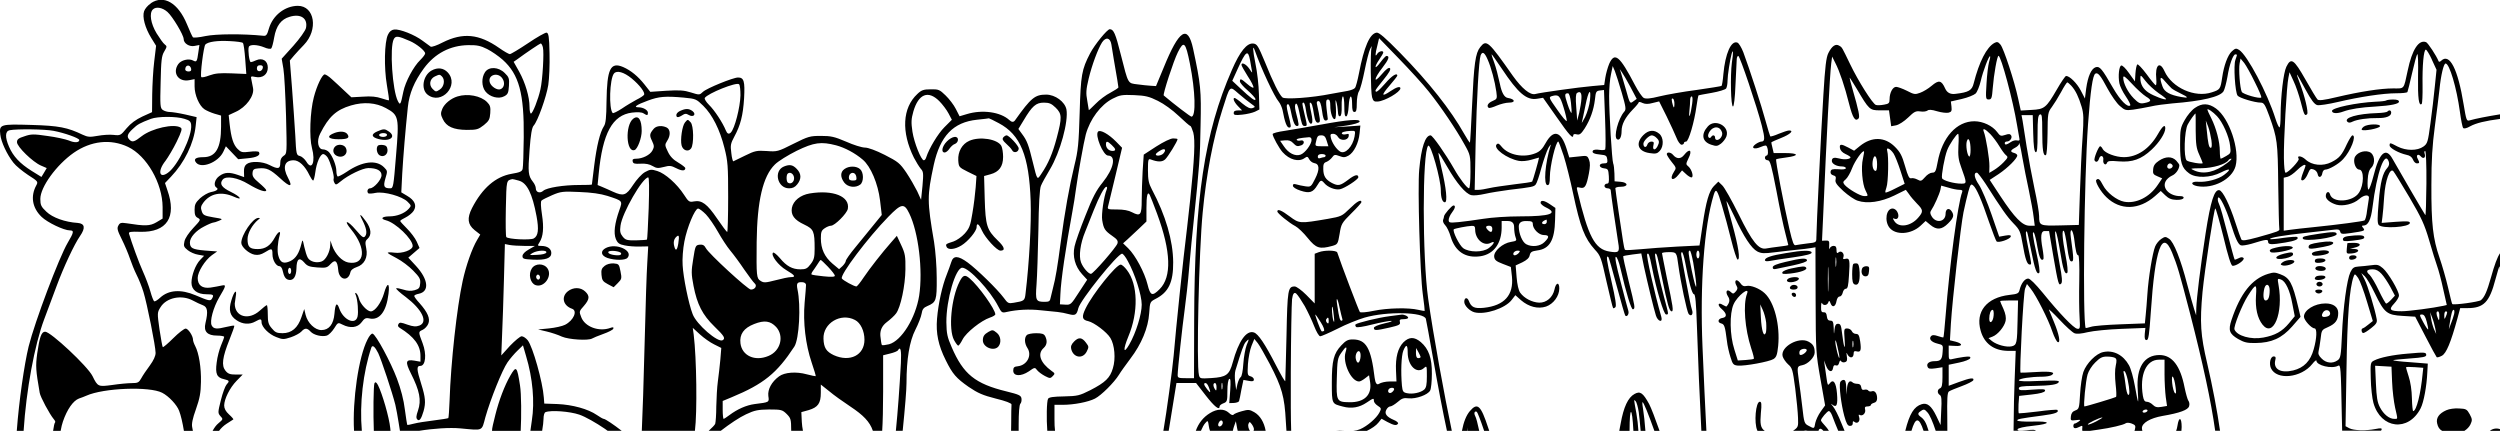 <?xml version="1.0" encoding="UTF-8"?>
<svg id="Layer_2" data-name="Layer 2" xmlns="http://www.w3.org/2000/svg" viewBox="0 0 2560 441.2">
  <g id="Layer_1-2" data-name="Layer 1">
    <g id="Layer_1-3" data-name="Layer_1">
      <path d="M154.42,3.48c-3.03,1.91-6.06,5.58-6.86,7.98-2.08,5.74.96,17.07,7.34,27.44l4.94,7.98-1.91,15.95c-1.11,8.77-1.91,24.09-2.07,33.98l-.16,18.03-9.89,4.47c-6.7,3.19-11.8,6.86-16.11,11.96-6.06,7.34-6.38,7.66-13.4,6.86-3.83-.48-11.17,0-16.27.96-7.98,1.44-10.21,1.28-15.32-1.11-15.63-7.5-24.41-9.25-52.49-10.05-31.91-.96-33.18-.64-31.91,9.89.8,7.5,6.86,20.42,13.4,28.72,2.39,3.19,9.25,8.77,14.99,12.6,10.21,6.54,10.53,6.86,8.45,10.69-6.06,11.17-4.15,22.97,5.42,32.22,5.9,5.74,22.81,13.88,29.03,13.88,4.47,0,3.99,2.08-2.23,12.6-8.93,15.15-33.66,80.72-40.04,106.24-4.47,18.34-9.89,55.99-12.13,86.15l-.02.28h7c2.69-41.68,11.19-88.06,21.1-114.34,3.83-10.05,9.57-25.52,12.76-34.14,7.02-18.99,18.03-42.6,23.93-51.05,5.74-8.3,4.95-12.76-2.39-13.4-12.92-.8-25.84-5.43-32.06-11.49-5.43-5.1-6.22-6.86-6.22-13.08,0-12.13,16.43-34.78,34.14-47.22,17.71-12.29,37.8-14.52,55.67-6.06h0c19.14,9.09,35.25,37.17,35.41,61.58v11.81l-6.38,3.83c-6.54,3.83-11.48,3.99-30.63.96-5.58-.8-6.86-.48-8.3,2.4-1.6,2.71-.96,5.1,3.51,14.04,3.03,6.06,6.7,14.83,8.3,19.62s4.63,12.29,6.86,16.75c2.23,4.31,5.42,12.29,7.02,17.55,3.67,11.8,12.44,55.68,12.44,62.38,0,3.19-2.07,7.66-5.9,12.92-3.35,4.46-7.34,10.37-8.77,13.08-2.39,4.31-3.51,4.95-9.57,4.95-3.83,0-12.77.8-20.1,1.91-14.51,1.91-14.83,1.91-20.26-9.09-4.95-10.05-42.91-45.47-48.5-45.47-3.83,0-5.74,5.43-8.14,22.33-1.75,13.08-1.44,17.07,2.55,40.2.64,4.31,10.21,22.02,14.36,26.96,1.28,1.44,1.91,2.87,1.44,3.35-.7.7-1.41,3.86-2.08,8.74h7.71c.71-3.91,1.5-7.14,2.34-9.54,4.31-12.6,10.53-21.38,16.43-23.61,2.4-.8,5.74-2.07,7.5-2.87,17.71-7.98,64.77-9.73,77.69-3.03,6.86,3.51,15.15,12.44,17.39,18.51,1.81,4.74,3.46,11.85,4.9,20.54h9.19c-.22-1.25-.45-2.47-.69-3.64-.8-3.35.32-8.93,3.83-18.66,3.83-10.85,4.95-16.75,5.11-27.76.32-14.68-2.07-29.51-5.9-36.85-1.28-2.39-2.23-5.26-2.23-6.38,0-3.99-4.95-11.48-7.5-11.48-1.6,0-7.34,4.46-12.77,9.89-5.42,5.43-10.37,9.57-10.69,9.09-.48-.48-1.91-8.61-3.35-18.03-2.4-17.07-2.4-17.39,1.11-22.97,6.06-9.73,21.53-12.92,33.02-6.7,3.19,1.76,7.66,3.83,10.21,4.79,4.79,1.75,5.59,6.38,2.71,18.34-2.08,8.61,1.91,12.77,11.96,12.77,3.99,0,7.18.64,7.18,1.28,0,.8-1.44,4.63-3.19,8.77-1.75,4.15-3.83,11.96-4.46,17.55-1.59,11.65.16,15.47,7.66,17.07,5.42,1.28,5.74,1.91,2.39,5.58-1.28,1.44-3.99,8.61-5.74,15.79-3.19,12.76-3.19,13.24-.48,16.43,2.87,3.03,2.87,3.19-2.07,7.34-2.15,1.76-4.13,4.37-5.96,7.78h6.59c2.1-2.87,4.67-5.25,7.51-7.14,3.51-2.23,6.86-4.31,7.18-4.63.32-.16-1.59-2.55-4.47-5.1-3.35-3.03-4.94-6.06-4.94-9.25.16-6.7,5.74-18.03,12.76-25.21l6.22-6.38h-7.18c-5.9,0-7.98-.8-10.53-3.99-4.15-5.26-3.19-13.4,4.15-31.75,3.03-7.5,5.26-13.88,4.95-14.2-.32-.48-3.83.16-7.82,1.11-10.21,2.55-13.4,2.24-15.32-1.44-2.23-4.15,1.6-18.34,7.66-28.71,7.18-12.13,7.5-13.24,2.39-12.13-2.55.64-7.5,1.44-11.33,2.07-8.45,1.12-13.08-2.39-13.08-9.89,0-6.22,7.5-18.19,14.52-23.29l5.43-3.83-12.6-.96c-12.76-1.12-15.32-2.4-15.32-8.3,0-5.11,6.22-12.13,14.52-16.27,4.15-2.24,8.45-3.99,9.25-3.99s3.51-.8,6.06-1.91c4.31-1.75,3.99-1.91-5.9-3.51-9.09-1.6-10.53-2.24-11.8-6.22-1.28-3.51-.96-5.26,1.6-8.77,7.18-9.58,18.51-11.81,31.43-6.06,9.57,4.3,6.7-.16-3.19-4.95-9.57-4.63-11.96-8.3-8.3-12.76,3.51-3.99,15.32-1.92,26.32,4.78,10.05,6.06,18.18,8.93,18.18,6.22,0-.8-3.35-4.15-7.34-7.5-5.74-4.79-7.02-6.86-6.7-10.21.32-3.51,1.44-4.31,5.9-4.63,8.61-.8,12.12.8,22.33,10.05,10.21,9.57,13.4,9.41,8.14-.32-5.9-11-3.67-18.03,5.74-18.03,5.58,0,11.64,5.74,16.27,15.47,1.44,2.87,3.03,5.26,3.67,5.26s1.6-3.83,2.23-8.45c1.28-9.89,5.11-18.66,8.14-18.66,1.11,0,3.19,1.6,4.47,3.51,2.87,4.63,7.02,18.98,6.22,21.53-.48,1.12,0,3.19.8,4.47,1.28,2.39,1.91,2.07,6.22-1.44,7.82-6.54,22.66-13.72,28.4-13.72,8.77,0,13.56,2.55,13.56,7.34,0,4.46-7.82,13.4-11.81,13.4-2.39,0-3.51,3.35-1.75,5.11.48.48,3.99.32,7.66-.48,8.61-1.6,26.96,3.51,32.54,9.09,3.99,3.99,3.99,4.15,1.11,7.34-4.15,4.63-12.13,7.66-19.62,7.66s-9.89,2.39-3.67,3.99c9.89,2.39,27.44,19.3,27.44,26.32,0,4.15-10.69,7.98-18.82,6.86-3.67-.48-6.7-.48-6.7.16,0,.48,4.15,3.03,9.25,5.58,4.95,2.55,12.6,8.3,16.75,12.6,6.54,6.7,7.66,8.61,7.18,13.24-.32,4.47-1.28,5.59-5.74,6.86-3.67.96-7.18.8-11.49-.64-3.51-1.11-6.86-1.75-7.34-1.28-.48.48,3.99,4.63,9.89,8.93,16.75,12.77,22.97,25.68,13.88,29.2-3.51,1.28-6.22,1.12-12.28-.96-6.54-2.4-7.98-2.55-9.09-.64-.96,1.44-.64,2.71,1.11,3.83,15,9.25,21.37,18.03,21.37,28.87v5.9l-6.38-1.12c-8.78-1.44-9.41,1.12-3.51,12.92,9.09,18.03,11.01,27.6,7.34,38.29-1.91,5.43-2.07,7.66-.64,9.09,2.07,2.07,3.99-.48,6.38-8.61,2.39-8.61,1.91-14.04-2.4-27.76-4.78-15.15-4.94-18.51-.96-18.51,5.43,0,6.7-11.8,2.4-23.13-4.47-11.64-4.47-11.8-.16-13.72,2.23-.96,4.94-3.83,5.9-6.22,2.24-5.26-.48-11.65-8.93-21.22-3.03-3.19-5.42-6.54-5.42-7.34s2.07-1.75,4.62-2.23c11.17-2.23,9.89-14.68-2.87-28.55l-7.82-8.46,5.74-4.94,5.74-4.95-2.87-6.54c-1.59-3.51-6.06-9.41-9.89-13.24-3.83-3.83-7.02-7.34-7.02-7.82,0-.64,2.55-2.24,5.58-3.67,2.87-1.44,6.7-4.46,8.14-6.7,3.51-5.42,1.28-10.85-6.7-15.47l-5.9-3.51.96-19.14c1.11-18.83,3.19-43.87,5.74-68.12,1.44-14.04,6.54-26.16,16.43-39.72,11.33-15.32,26.96-23.45,45.31-23.77,9.09-.16,12.76.64,19.46,3.99h0c4.46,2.23,11.64,7.18,15.95,11.01,16.75,14.99,22.01,34.62,21.53,79.6-.16,15.79-.64,30.15-1.12,32.06-.64,2.71-2.71,3.67-11.33,5.1-16.43,2.87-29.99,14.68-40.52,35.1-5.26,10.37-4.47,16.75,2.55,22.49l5.9,4.63-3.19,5.43c-5.26,8.77-11.49,26.64-14.84,42.11-5.9,27.12-12.12,83.27-13.4,122.52-.32,9.41-.96,17.39-1.28,17.87-.48.32-7.18,1.44-14.99,2.4-7.98.96-17.07,2.39-20.58,3.35-3.35.96-6.22,1.44-6.54,1.11-.16-.32-1.28-7.34-2.39-15.63-1.12-9.73-4.15-21.22-8.14-31.75-6.38-16.91-21.38-44.83-24.89-45.95-1.11-.48-3.51,2.4-5.26,6.06-9.03,17.58-15.54,62.06-13.76,93.45h8c-2.46-27.28,1.22-60.02,9.74-85.31,1.12-3.03,3.67-.96,7.02,5.74h0c3.03,6.22,14.52,40.68,17.55,52.96.96,3.99,2.39,12.12,3.35,18.18.44,3.22.92,6.25,1.34,8.42h19.6c14.01-2.34,31.62-3.52,42.07-2.51,24.09,2.23,21.86,3.19,25.84-11.49,5.26-18.51,17.23-48.34,22.66-56.15,2.55-3.67,7.18-9.09,10.21-11.96l5.59-5.43,3.19,11.01c6.86,22.81,8.94,46.9,5.9,66.04-.58,4.06-.99,6.96-1.47,10.49h12.03c.81-4.71,1.4-9.54,1.4-12.09,0-3.51.8-6.7,2.07-7.02,5.43-2.24,24.88-.8,34.62,2.55h0c6.06,2.07,17.07,8.3,26.16,14.52.94.66,1.89,1.34,2.85,2.04h14.37c-7.93-6.16-16.85-12.25-18.5-12.25-.64,0-3.83-1.75-7.02-3.99-8.77-6.06-24.89-10.53-40.2-11.17l-13.56-.48-.48-6.22c-1.12-15.95-11.33-52.01-16.43-58.55-1.76-2.23-4.63-4.15-6.22-4.15s-6.86,4.47-11.97,9.73l-8.93,9.89.8-20.58c.48-11.33,1.44-37.01,1.92-57.11l.96-36.37,4.79.96c2.71.48,9.57.96,15.47.96h10.53l-6.38,3.67c-3.99,2.23-6.38,4.79-6.38,6.7,0,2.87,1.28,3.19,10.53,3.67,13.24.64,18.99-1.44,18.99-6.7,0-4.47-3.99-7.34-10.37-7.34-3.83,0-3.99-.16-1.75-3.67,3.83-5.9,4.63-14.84,2.55-28.4-1.28-8.45-1.44-13.4-.48-14.36s5.9-3.35,11.01-5.59c8.61-3.67,10.85-3.99,27.76-3.19,12.6.48,21.54,1.75,28.72,3.99,15.79,5.11,15.63,4.94,12.28,14.36-4.94,14.04-6.06,23.61-3.67,29.67,1.91,4.47,3.51,5.58,9.25,6.7,3.83.8,10.69,1.28,15.47,1.12l8.45-.16-.96,16.91c-.64,9.25-1.75,43.87-2.55,76.73-1.25,47.53-2.21,78.25-3.05,95.2h54.39c2.4-18.89,1.73-74.26-1.25-98.39l-.96-7.02,7.34,6.7c3.99,3.67,10.53,8.3,14.52,10.21l7.34,3.67-.96,11.97c-.64,6.54-1.75,16.59-2.55,22.33-.8,5.74-1.44,17.23-1.6,25.52,0,8.3-.64,16.43-1.12,17.87-.47,1.22-3.24,4.07-6.63,7.14h12.37c9.4-7.24,19.02-13.7,25.84-16.87,8.78-4.15,12.28-4.79,23.61-4.95,12.6,0,13.56.32,18.03,4.63,4.13,4.28,4.57,5.01,4.62,17.19h12.02c-.6-3.07-1-6.13-1.16-9.06l-.48-10.05,7.5-2.07c9.57-2.87,12.44-7.02,12.44-17.71v-8.45l8.45,6.7c4.47,3.83,14.52,11.01,22.02,15.95,12.73,8.46,19.7,15.31,22.82,24.69h9.56c.56-8.1.96-24.03.96-40.16v-37.17l7.02-1.75c3.99-.96,7.66-2.39,8.14-3.35,2.71-4.47,3.67-.16,3.03,13.08h0c-1.35,24.93-3.17,49.52-5.15,69.36h6.98c2.42-23.84,3.92-42.12,3.92-48.94,0-24.41,3.03-42.76,9.09-54.56,3.03-5.9,5.9-13.4,6.38-16.43.64-4.47,2.07-6.22,5.9-7.82,9.09-3.83,9.73-5.74,9.57-28.72,0-11.64-1.28-27.92-2.71-36.85-7.18-42.28-7.18-46.9-.32-78.97,6.54-29.67,19.94-43.71,44.35-46.26,6.22-.64,11.81-1.28,12.13-1.44.32,0,4.78,2.07,10.05,4.94h0c22.33,11.81,31.11,33.35,32.7,79.92.8,22.33-1.44,63.01-5.26,94.76-.8,7.02-1.28,7.5-11.96,9.25-5.43.96-6.22.64-10.37-5.11-6.38-8.61-27.12-28.88-36.85-36.05-10.05-7.34-14.84-7.34-16.91-.32-.8,2.55-2.87,8.3-4.63,12.77-4.46,11.01-8.61,29.51-9.89,44.99-1.28,15,1.28,27.28,8.93,42.6,7.02,14.2,10.69,18.34,23.45,27.28,9.41,6.38,14.52,8.61,27.76,11.97,9.89,2.39,16.27,4.78,16.12,6.06-.16.96-.32,10.21-.32,20.1l-.12,6.83h7.76c.02-1.97.01-4.17.01-6.66,0-11.64.64-19.94,1.75-21.06.96-.96,1.44-3.35,1.12-5.42-.48-3.03-2.39-3.99-15.32-7.18-32.06-7.82-44.19-17.55-56.15-45.31-4.47-10.21-5.26-13.88-5.43-25.52-.16-22.97,9.41-55.84,16.27-55.84s28.4,23.13,36.69,39.25c3.51,6.86,3.99,7.18,8.77,6.06,10.85-2.4,23.13-3.03,34.62-1.75,6.54.64,14.52,1.44,17.55,1.75,3.03.32,8.3,1.28,11.49,2.23,6.54,1.75,8.14.8,9.73-6.06,1.91-8.14,40.2-55.84,44.83-55.84.96,0,3.67,3.35,5.9,7.66,7.18,12.77,14.19,34.78,14.19,44.51s-5.74,28.71-12.76,40.84c-6.06,10.53-6.54,5.43-.96-8.14,10.53-25.04,9.89-53.44-1.44-68.12-2.23-3.03-5.1-5.58-6.38-5.58-4.63,0-28.72,29.99-35.9,44.83-4.3,8.77-3.67,11.81,2.71,13.08,6.06,1.44,18.99,11.17,22.66,17.23,4.31,7.02,5.59,21.22,2.55,30.95-2.87,9.89-7.66,14.52-23.13,22.49-11.17,5.59-12.92,6.06-26.96,6.38-10.69.16-15.32.8-16.27,2.39-1.51,2.39-1.73,21.43-.82,32.83h7.93c-.45-3.36-.57-7.15-.57-11.93v-14.68h8.45c11.49,0,26.16-2.87,33.02-6.38,6.54-3.35,19.62-16.43,24.57-24.41,1.76-3.03,7.18-10.37,11.65-16.43,11.33-14.84,18.34-31.58,19.3-46.58.8-11.48.8-11.64,6.54-14.68,13.24-6.7,18.18-16.91,18.03-37.49-.16-22.17-7.66-48.02-21.85-74.66-3.19-6.06-3.99-9.73-3.99-19.62,0-10.85.32-11.97,2.87-11.01,7.18,2.71,11.64,2.71,14.67,0,2.87-2.55,12.77-18.66,12.77-20.74,0-.48-2.07-.8-4.47-.8-2.71,0-9.57,3.35-17.39,8.3l-12.76,8.3-1.12,16.75c-.48,9.09-.96,22.65-.96,29.99,0,15.15-1.28,16.75-9.89,12.29-3.51-1.91-8.61-2.87-15.32-2.87-9.41,0-10.05-.16-9.25-3.19.48-1.91,3.83-16.11,7.66-31.75l6.7-28.23-6.06-6.22c-7.66-7.82-16.27-12.6-18.51-10.37-3.51,3.51,5.26,24.57,10.21,24.57,8.61.16,5.9,13.4-5.58,27.6-6.38,7.82-10.21,14.99-17.55,33.82-5.26,13.08-10.37,27.44-11.17,31.58-2.24,10.21.48,20.42,7.66,28.4l5.26,5.74-8.45,12.92c-7.98,12.44-8.45,12.92-13.88,12.6l-5.58-.32.48-10.37c.48-14.04,5.59-48.34,12.28-84.55,1.28-6.54,2.87-17.07,3.67-23.13,2.07-15.15,7.98-48.02,10.05-55.84,4.31-15.79,15.32-30.47,27.44-36.69,7.5-3.83,9.73-4.15,22.01-3.67,11.65.48,15.48,1.44,24.41,5.9h0c6.22,3.03,14.99,9.41,21.38,15.48,5.9,5.58,11.17,10.21,11.81,10.21s1.91,3.03,3.03,6.7c2.07,7.82,1.28,26.32-3.19,69.07-.96,8.78-2.4,21.69-3.19,28.72-3.99,31.91-11.33,102.26-13.72,130.81-1.28,14.36-7.34,58.55-10.21,74.98l-.34,1.88h5.47l.45-2.67c3.03-18.83,6.06-37.01,6.54-40.36l.96-5.9h20.1l9.89,12.76c8.93,11.49,14.19,15.63,14.19,11.17,0-.96,1.76-2.4,3.99-3.19,3.67-1.44,3.99-2.23,3.99-12.6,0-6.7.8-11.65,1.92-12.29,1.28-.8,1.59,2.23.96,11.81l-.96,12.92,4.78-.16c2.55-.16,4.95-.96,5.26-1.91.32-.96,1.44-6.22,2.39-11.81l2.07-9.89,5.26.96c4.15.8,5.43.48,5.43-1.44,0-1.28-1.6-2.71-3.35-3.19-3.19-.8-3.35-1.76-2.71-12.6.48-6.38,2.07-14.84,3.67-18.66l2.87-7.02,3.51,4.31c1.76,2.23,7.34,11.96,12.29,21.37,12.44,23.77,15.15,33.66,16.43,58.55.17,3.25.39,6.53.65,9.85h4.85c-.42-12.49-.48-30.31-.39-60.1.16-36.37.8-70.03,1.28-74.66q1.11-8.45,4.3-5.74c1.75,1.6,5.58,7.5,8.77,12.92h0c3.03,5.58,7.34,14.67,9.57,20.42,2.24,5.74,4.95,10.37,6.22,10.37,1.11,0,9.25-3.51,17.87-7.82,8.61-4.47,21.06-9.41,27.6-11.33,22.81-6.54,60.62-5.74,62.69,1.28.48,1.44,3.67,19.62,7.34,40.2,5.25,29.89,10,54.74,14.24,74.46h4.99c-7.44-35.09-19.07-98.7-24.17-135.09-6.06-42.75-6.06-150.75,0-156.82,2.55-2.55,12.92,34.46,12.92,45.63,0,7.5,1.6,12.28,4.15,12.28,2.87,0,1.44-14.51-3.51-35.1-1.91-8.3-3.35-15.32-3.03-15.63.16-.32,4.31,6.22,8.93,14.36,9.57,16.75,18.83,27.6,24.57,29.03,2.24.64,8.45,0,14.04-1.28,5.43-1.28,16.75-3.03,25.04-4.15,23.45-2.71,25.04-3.19,26.96-5.43,1.11-1.28,3.67-8.78,5.74-16.75,2.23-7.98,5.43-17.23,7.18-20.58,1.91-3.19,2.87-4.47,2.39-2.71-5.74,18.35-7.5,40.68-3.19,40.68,1.75,0,2.39-2.07,2.39-8.45,0-11.01,6.06-36.21,8.61-36.21.48,0,2.87,6.7,5.58,14.68,2.55,8.14,6.86,25.36,9.58,38.29,7.5,35.1,11.8,46.1,22.33,57.75,5.74,6.06,6.54,8.3,11.97,32.86,3.35,14.52,6.22,26.64,6.7,26.96.32.48,1.44,0,2.39-.96,1.12-1.11,0-8.93-3.99-26.16-5.11-22.02-5.9-27.6-3.19-25.04.48.48,4.31,14.04,8.61,29.99,4.31,15.95,8.14,29.36,8.61,29.83,1.76,1.91,4.15-1.6,3.19-4.79-.64-1.91-4.15-15.15-7.82-29.35-4.79-17.87-6.22-26-4.95-26,1.12,0,3.19,5.26,4.79,12.28,5.9,25.36,11,42.11,12.76,41.47,2.4-.96,2.24-1.91-4.62-29.51-3.35-13.4-5.74-24.57-5.43-24.89.32-.32,4.63-1.11,9.57-1.75l8.94-1.11,2.71,13.4c3.51,16.11,10.05,43.23,12.28,50.25,1.92,6.06,7.18,7.66,5.59,1.6-7.34-25.84-15.79-63.49-14.52-64.61,1.44-1.6,2.24.64,4.79,13.24,4.78,23.77,12.12,48.65,14.52,48.65,2.87,0,2.87.64-1.92-17.23-4.94-18.03-10.21-43.87-9.25-44.83,1.44-1.44,2.4,1.91,7.02,24.73,5.59,27.12,7.5,34.14,9.89,34.14,2.08,0,1.44-4.46-5.1-35.1-2.55-12.76-4.79-23.61-4.79-24.41,0-.64,3.19-1.11,7.02-1.11,7.82,0,7.98,0,9.73,13.56,2.23,16.59,8.77,47.54,10.53,49.77,2.71,3.19,5.1.16,3.35-4.47-.8-2.07-3.35-14.68-5.74-27.76-2.39-13.24-4.63-25.52-5.11-27.6-.32-1.91-.16-3.51.64-3.51s2.24,4.79,3.35,10.69c3.67,20.1,7.02,32.38,8.93,32.38,1.44,0,2.23,8.45,3.03,32.22,1.15,35.23,2.83,74.09,4.56,107.65h5.16c-1.3-25.35-2.66-54.39-3.97-85.63-2.71-64.13,1.6-123.95,11.49-156.02,2.23-7.34,3.67-5.26,8.61,11.8,2.39,7.82,6.54,23.29,9.25,34.3,2.71,11.01,5.74,20.1,6.54,20.26,3.03.32.96-13.08-5.43-36.37-3.51-12.6-6.22-23.29-5.9-23.45.32-.32,3.83,6.86,8.14,15.79,9.57,20.74,17.39,32.55,23.45,35.73,4.15,2.07,6.86,2.23,17.87.8,7.02-.8,17.23-2.07,22.49-2.55,5.26-.48,11.81-1.28,14.36-1.75l4.79-.8.16,53.92c.16,52.64.32,54.56,4.94,80.88l4.79,27.12-4.47,6.22c-2.55,3.51-4.94,8.78-5.58,11.65-1.12,6.22-.96,6.22-6.86,3.03-4.31-2.23-4.63-3.03-6.38-18.66-1.11-9.09-2.55-21.22-3.51-27.12-2.08-14.99-2.08-15.15,3.35-16.27,5.9-1.12,12.77-8.14,12.77-13.08,0-5.74-1.6-8.61-6.54-11.17-9.89-5.11-28.56,5.42-26.32,14.99.64,2.4,3.19,6.06,5.59,8.3,4.31,3.67,4.79,5.43,7.34,24.73,1.44,11.33,2.71,25.04,2.87,30.15.3,8.9.32,9.53-5.07,13.21h10.9c1.45-.39,2.63-.34,3.9,0h11.3c.17-.74.33-1.23.51-1.4,1.17-1.17,2.47-.87,4.4,1.4h5.65c-1.04-1.68-2.02-3.05-2.87-3.95-2.87-3.03-5.26-6.06-5.26-6.7,0-1.91,6.54-9.57,8.14-9.57.8,0,2.24,1.91,3.19,4.3,2.13,5.72,4.26,11.04,6.35,15.92h6.5c-1.15-2.64-2.31-5.41-3.44-8.26-2.71-7.02-6.54-14.52-8.45-16.75-2.24-2.55-2.55-3.19-.64-1.75,4.46,3.51,5.74.32,4.78-11.48-.96-11.49-3.83-15.32-7.66-10.05-1.75,2.24-2.07,1.44-3.03-5.58-.64-4.63-1.44-10.53-1.91-13.24l-.64-4.95,2.07,5.58c2.39,6.22,6.38,7.34,7.18,2.07.32-2.39,1.28-3.19,2.87-2.55,1.6.64,2.71-.32,3.35-2.71.64-2.4,1.28-2.87,2.08-1.44.8.96,2.55,1.44,3.99.8,2.07-.64,2.39-2.24,1.75-6.06-.48-2.87-.48-4.15.16-2.87,2.24,5.43,6.86,5.43,6.86,0,0-2.07.8-2.71,3.03-2.07,4.15,1.11,4.94-.96,3.67-10.05-.96-6.38-1.75-7.82-4.3-7.82-1.76,0-3.67-1.28-4.31-2.87-.64-1.44-2.71-2.71-4.63-2.71-3.35,0-3.51.48-2.71,11.49.96,13.08-.96,7.82-2.71-7.18-.8-7.5-1.6-9.09-3.99-9.09-2.23,0-3.19,1.44-3.67,5.9-.48,5.58-.64,5.43-.8-1.6-.32-6.22-.8-7.5-3.35-7.5-2.23,0-3.35-1.28-3.67-4.46-.32-3.03-1.28-4.31-3.19-4.15-2.23.16-2.87-.96-2.71-5.58,0-3.19.48-4.79.96-3.83,1.11,2.87,5.26,2.55,6.38-.64.8-2.23,1.28-2.07,2.39.96,1.76,4.79,5.1,3.51,6.06-2.39.48-2.71,1.75-4.63,3.19-4.63,1.28,0,2.71-1.75,3.19-3.99.48-2.24,1.91-3.99,3.19-3.99,1.91,0,2.55-3.03,3.19-13.56,1.12-15.95.64-18.03-3.51-17.07-2.4.64-2.87.32-2.24-1.59,1.44-3.67-2.07-7.34-4.78-5.1-1.76,1.44-2.24.96-2.24-2.4,0-3.03-.8-4.15-3.03-4.15-1.75,0-3.51,1.28-3.99,2.71-.32,1.6-.64.32-.48-2.71.32-4.95-.16-5.59-3.51-5.43l-3.83.16,1.12-24.09c3.67-85.51,6.86-144.85,8.3-157.29l.96-7.18,3.19,6.38c4.47,8.61,9.73,24.25,14.2,42.12,3.67,14.35,6.22,18.34,9.57,14.99,1.6-1.59.48-7.5-6.38-31.26-1.76-5.9-2.87-10.69-2.71-10.69.32,0,3.51,5.26,7.34,11.49,12.6,21.37,13.24,22.01,23.77,22.01h9.25l1.12,8.14,1.11,8.14,5.11-.96c2.87-.64,8.14-3.99,12.29-7.98,6.22-6.06,7.82-6.86,12.44-6.22,2.87.48,6.06,0,7.18-.8,1.44-1.28,4.31-1.12,10.05.64,4.31,1.28,9.57,1.91,11.65,1.44,3.03-.8,3.51-1.75,3.03-6.22l-.64-5.26,11.17-2.55c6.22-1.44,12.44-3.99,14.19-5.58,1.6-1.6,3.99-7.5,5.26-12.92,2.23-9.89,8.45-26.32,9.57-25.21.32.32-.16,3.03-1.12,6.06-.8,3.03-2.07,12.76-2.55,21.7-.96,15.63-.8,16.43,2.23,16.43,2.87,0,3.35-1.28,4.15-11.65,1.11-14.04,4.47-33.02,5.9-33.02,2.55,0,14.84,45.47,18.99,70.99,1.12,6.06,2.23,12.28,2.39,13.72.48,1.91-.32,2.39-2.39,1.91-1.6-.48-4.47.32-6.54,1.75-4.15,2.87-6.06,3.19-6.06.96,0-.96.96-1.6,2.23-1.6,3.19,0,5.74-3.83,4.31-6.22-1.12-1.75-2.55-1.75-6.22-.48-4.31,1.44-5.1,1.11-8.14-3.03-4.79-6.38-14.52-11.01-23.29-11.01-18.19,0-33.02,16.43-37.65,41.96-1.75,9.41-2.39,10.69-5.58,10.69-1.92,0-5.26,2.07-7.34,4.63-3.67,4.15-4.31,4.3-7.82,2.39-2.08-1.12-4.95-1.75-6.38-1.28-1.91.48-3.35-2.23-6.22-12.44-3.03-10.69-4.95-14.36-10.37-19.78-10.37-10.37-23.61-10.69-35.9-.8l-5.9,4.78-5.9-3.19c-7.5-3.99-9.25-3.83-8.61.48.32,2.23,2.39,4.63,5.58,6.06,2.87,1.28,5.26,2.87,5.26,3.35,0,2.07-6.54,2.71-11.48,1.28-5.43-1.44-7.66-.8-7.66,2.55,0,2.87,4.94,5.58,10.21,5.58,2.23,0,4.15.8,4.15,1.75,0,1.12-2.87,1.6-7.5,1.12-6.38-.32-7.65,0-8.14,2.4-.32,1.91.64,3.19,2.71,3.83,2.55.64,3.03,1.76,2.39,4.47-.64,2.71.96,5.11,7.98,11.64,4.95,4.47,11.49,8.94,14.68,9.89,9.89,3.35,23.93,1.28,37.33-5.26l11.96-5.9,3.19,4.31c1.59,2.55,5.42,6.85,8.3,9.89,6.38,6.38,6.54,8.14,1.28,14.2-7.5,8.93-19.78,10.84-24.41,3.83-2.08-3.19-2.08-3.51.32-2.55,3.35,1.28,4.94-2.87,2.55-7.18-.96-1.91-3.03-3.35-4.79-3.35-6.54,0-8.61,12.76-3.19,19.62,6.38,7.98,22.18,7.02,31.91-2.07l5.11-4.79,4.78,3.99c6.54,5.42,11.65,5.1,18.19-1.44,5.9-5.9,6.54-8.45,3.35-12.92-2.71-3.51-5.9-1.91-5.9,3.03,0,7.98-9.25,10.05-13.88,3.19-2.07-3.19-2.23-4.79-.8-6.86,2.87-4.15,8.45-16.59,9.41-21.06l.8-4.15,7.34,2.07c3.99,1.28,8.94,2.23,11.17,2.23,2.87,0,3.67.64,2.87,2.55-4.3,11.49-12.76,73.7-16.91,126.67-.96,11.8-1.91,21.69-2.23,21.85-.16.32-2.71-.32-5.58-1.28-3.67-1.28-5.74-1.28-6.86-.16-2.87,2.87-.16,6.22,6.22,7.82,5.9,1.44,6.06,1.44,5.43,8.45-.48,7.82-1.91,9.57-8.14,9.57-5.59,0-8.61,2.4-7.34,5.58.8,2.23,2.23,2.55,8.14,1.75l7.18-1.11v10.21c0,7.65-.64,10.53-2.4,11.33-3.03,1.12-3.19,5.1-.32,6.86,1.75.96,2.07,4.78,1.44,15.95l-.64,14.84-4.46-9.41c-4.95-10.21-9.25-13.72-14.84-11.96-7.83,2.36-12.52,9.8-16.85,27.24h6.31c4.19-14.19,7.74-14.17,12.39,0h5.15c-2.69-8.88-4.57-11.82-8.61-14.64q-3.51-2.55-.48-4.78c3.99-3.03,4.79-3.03,7.82.48,2.47,2.7,5.41,9.43,8.55,18.95h11.93c0-3.78,0-8.01-.06-12.41-.32-20.58,0-26.96,1.76-27.92,1.12-.8,7.02-3.19,13.08-5.43,6.06-2.23,11.33-4.94,11.81-6.06.96-2.87-3.03-2.39-14.84,1.91l-10.37,3.83v-21.54l10.69-2.23c6.06-1.28,10.85-3.19,11.33-4.47.64-1.75-.64-2.07-6.7-1.28-3.99.64-9.09,1.44-11.33,2.08-3.83.96-3.99.64-3.99-6.38v-7.34l6.38.32c7.98.64,8.45-2.23.8-4.31l-5.9-1.44.96-16.91c1.59-25.52,10.05-100.02,12.92-114.22,1.44-6.86,3.67-16.43,4.95-21.06,2.07-7.5,2.71-8.3,4.95-6.38,3.35,2.71,8.61,14.84,16.27,37.49,3.51,10.05,7.02,19.14,7.66,19.78,1.91,1.91,13.56-2.08,14.52-4.79.48-1.6-.8-1.91-5.58-1.12l-6.22,1.12-7.82-22.66c-4.3-12.44-10.05-26.16-12.92-30.47-4.78-7.02-5.74-12.44-2.07-12.44.8,0,4.79,5.26,8.93,11.48,16.75,26.32,21.86,33.5,28.4,40.36,6.54,6.7,7.18,8.14,9.57,21.7,2.55,14.84,4.47,20.58,7.18,20.58,2.07,0,2.07.16-1.6-17.55-2.71-12.92-3.03-18.34-1.11-15.79.32.32,2.23,8.94,4.15,18.99,3.83,19.46,5.9,25.21,8.3,22.81.8-.8-.16-8.45-2.55-18.83-4.15-18.18-5.1-26-2.55-21.53.64,1.28,2.23,7.66,3.19,13.88,1.91,10.85,3.83,14.84,6.06,12.6.64-.64.16-5.43-.8-11.01q-3.35-17.87,1.91-17.87h4.79l4.3,25.36c5.11,29.36,5.59,30.95,8.14,28.4,1.28-1.28.96-6.54-1.6-19.78-4.15-22.66-5.74-36.37-3.83-33.18.8,1.28,2.71,10.21,4.31,19.94,2.87,18.34,4.95,24.41,7.34,22.02.8-.8.16-8.14-1.75-17.71-3.35-17.55-3.99-26.64-1.76-25.21.64.48,2.24,7.66,3.35,16.11,1.6,11.49,2.55,15.15,4.46,15.15,2.4,0,2.4-2.23-.64-24.41-.64-4.78-.48-7.5.64-7.5.8,0,2.08,3.83,2.71,8.3,1.6,13.4,2.55,17.23,4.15,17.23.96,0,1.44,9.73,1.12,25.84-.32,14.35-.16,31.42.32,37.96.64,11.17.48,11.97-2.39,11.49-3.67-.48-18.34-15.79-35.25-36.69-7.66-9.25-13.08-14.68-15-14.68-3.51,0-7.18,4.95-8.77,11.49-.96,3.83-2.08,4.3-10.53,5.26-23.29,2.71-34.94,17.23-29.35,36.69,3.67,13.08,13.4,20.26,27.44,20.58h8.45l-1.11,29.67c-.52,10.7-.91,30.87-1.11,52.13h22.77c-.6-1.15-2.82-1.22-9.54-.44-7.34.64-9.57.48-9.09-1.11.48-1.12,6.38-2.55,15.79-3.51,19.46-2.07,18.51-4.94-1.28-4.3-8.3.16-14.83-.32-14.83-1.12,0-1.44,1.91-1.92,26-5.1,12.6-1.6,17.23-3.35,14.99-5.74-.48-.48-9.41.16-19.78,1.6-10.37,1.28-19.14,2.07-19.62,1.91-.48-.32-.48-4.47-.32-9.25l.64-8.61,12.92-1.44c8.61-.96,13.08-2.23,13.56-3.67.64-1.91-1.6-2.07-13.08-1.28-11.64.96-13.72.8-13.72-1.28,0-1.92,2.87-2.4,15.63-2.55,17.39-.32,24.57-1.44,25.36-4.15.48-1.44-4.47-1.6-20.1-.96-13.72.64-20.89.48-20.89-.64,0-1.76,12.28-3.67,23.93-3.67,3.99,0,8.3-.8,9.57-1.6,4.79-3.03-.96-4.15-15.95-3.19-8.3.48-15.48.8-15.79.64-1.28-.96,2.87-81.68,4.63-85.99l1.91-4.79,3.83,4.79c5.59,6.86,18.19,31.75,22.18,43.87,1.91,5.59,4.47,10.53,5.59,10.85,3.03,1.12,1.28-8.14-3.99-20.74-2.23-5.43-4.63-11.17-5.1-12.44-.64-1.28,4.3,3.19,10.69,10.05,6.54,7.02,13.4,13.24,15.48,14.04,2.39.96,7.18.48,13.72-1.12,5.42-1.28,20.89-2.87,34.3-3.35l24.57-.96-.64,6.22c-.32,4.63.16,6.22,1.91,6.22,1.91,0,2.71-5.1,4.31-28.71,4.3-64.77,11.64-85.35,21.69-61.1,5.59,13.72,7.5,20.42,18.51,62.69,13.3,51.76,21.44,89.51,25.7,119.93h4.97c-2.88-20.17-7.63-45.25-13.13-68.88-6.86-29.2-7.66-41.64-4.79-73.22,2.24-22.81,11.81-85.51,13.08-85.51.64,0,4.31,13.08,8.3,29.03,4.63,19.62,7.82,29.36,9.25,29.67,3.67.64,13.24-6.06,11.33-7.98-1.12-1.11-2.71-.96-5.11.32-1.91.96-3.67,1.6-3.99,1.28-.32-.32-3.67-12.44-7.34-26.8-3.67-14.51-7.5-28.23-8.77-30.47-1.12-2.24-1.44-4.95-.8-6.06,1.59-2.4,8.3,11.33,12.92,26.48,4.63,14.84,7.5,21.22,10.37,22.33,1.44.48,6.22-.32,10.85-1.6,15.15-4.63,17.07-4.95,17.07-2.08,0,3.03,3.19,3.19,17.55.8,10.05-1.6,14.36-3.51,12.28-5.58-.48-.64-6.86-.16-14.04.8-7.02,1.11-13.24,1.59-13.72,1.28-1.28-1.44,14.04-3.99,37.81-6.54,12.76-1.44,25.36-2.87,28.23-3.19,3.83-.48,5.11,0,5.74,2.07.64,2.55,1.75,2.71,10.85,1.44,14.2-2.07,14.99-2.39,12.6-5.26-1.6-1.92-1.6-2.4.32-2.4,4.79,0,7.66-5.9,9.25-18.51,4.47-36.05,12.77-59.19,16.75-46.74h0c.64,1.92.16,4.31-1.44,6.06-4.95,5.43-7.18,14.52-8.93,35.1-1.44,16.27-1.44,21.53,0,23.45,3.51,4.15,31.91,2.39,31.91-2.08,0-1.75-2.55-1.91-14.36-1.12l-14.52,1.12.8-6.22c.48-3.35,1.28-12.77,1.75-20.58,1.12-16.91,5.9-29.99,9.41-26.16,1.12,1.28,8.61,13.4,16.59,26.96,12.28,20.9,15.32,27.6,20.1,43.87,3.03,10.53,6.7,22.33,8.14,26.32,1.44,3.99,4.31,14.52,6.22,23.61l3.67,16.27-3.35.8c-10.21,2.23-35.57,5.59-42.75,5.59-12.13,0-13.72-1.6-7.82-7.82,2.71-2.87,4.95-6.54,4.95-8.3,0-4.63-11.01-23.29-16.43-27.92-4.3-3.67-5.9-3.99-12.28-3.03-3.99.48-9.73,1.12-12.77,1.28-4.63.32-6.06,1.28-8.3,5.9-3.51,7.5-7.34,35.25-8.61,64.29-.96,21.37-1.44,23.77-4.46,25.84-5.11,3.67-11.81,2.87-16.27-1.75-3.03-2.87-3.83-4.95-3.19-7.5.48-1.92,1.44-7.66,2.08-12.77.96-8.93,1.12-9.25,7.82-12.12,7.5-3.35,10.21-7.18,10.21-14.36,0-6.06-4.95-9.73-13.08-9.73-11.01,0-22.02,6.7-22.02,13.56,0,3.51,7.66,11.97,10.85,11.97,2.71,0,2.39,10.05-.8,21.22-3.35,12.29-10.05,19.14-21.06,21.86-12.92,3.03-20.58-1.28-18.34-10.53.8-2.87.32-3.83-1.6-3.83-3.35,0-4.95,7.18-2.87,11.97,5.74,12.76,31.11,10.05,42.44-4.31,2.23-2.87,4.15-4.3,4.15-3.35,0,4.94,15.79,8.77,22.18,5.26,2.71-1.44,2.87,1.28,3.83,51.53.1,5.09.22,10.07.37,14.96h39.78c.24-.3.43-.6.53-.92.64-1.75-.64-1.91-6.22-.8-9.89,1.91-22.33,1.6-26.8-.8l-3.83-2.08.96-57.75c.8-54.72,3.03-83.59,7.34-95.56,1.12-3.03,1.44-2.87,4.63,1.59,1.75,2.55,5.9,13.56,9.09,24.41l5.9,19.62-4.63,3.67c-2.39,2.08-4.94,3.67-5.58,3.83-2.08,0-1.44,4.79.48,4.79.96,0,4.63-2.24,8.14-5.11,5.1-3.99,6.22-5.74,5.58-9.09-1.75-10.05-9.25-34.62-12.44-40.68l-3.35-6.54,3.51,3.19c1.91,1.76,6.54,9.57,10.37,17.55,9.73,20.1,12.29,22.17,28.4,23.13l12.92.8,10.53,20.26c5.74,11.17,11,20.74,11.48,21.22s2.87-.16,5.26-1.44c4.63-2.4,9.25-13.72,15.95-38.13l2.87-10.69h7.5c16.59,0,22.49-6.06,28.56-29.36,1.91-7.02,3.67-12.92,4.15-13.4.22-.23.42,1.44.55,4.32v-17.72c-2.71,3.84-5.64,11.76-9.33,25.04-3.99,14.04-6.54,19.94-10.21,22.97-2.07,1.76-27.76,5.26-29.36,3.99-.32-.16-2.23-7.82-4.3-16.91-2.07-8.93-6.06-22.81-8.77-30.63-6.7-19.47-8.45-34.3-8.3-74.34,0-25.68.96-40.68,3.51-59.83,1.91-14.04,3.99-31.27,4.79-38.29,1.44-14.52,4.3-26.32,6.22-26.32,3.99,0,11.33,24.89,14.68,49.45,1.12,8.3,2.55,15.79,3.35,16.59.8.96,3.67.32,7.18-1.75,5.92-3.27,15.66-5.63,30.54-7.52v-4.72c-13.19,2.12-24.61,4.34-31.03,6.18-3.19.96-3.51,0-6.22-16.27-5.9-36.37-14.36-52.96-22.97-44.83-1.28,1.28-2.4,1.44-2.71.48-2.23-5.59-10.85-18.66-12.76-19.46-7.5-2.87-14.36,7.5-18.83,29.03-4.3,19.94-3.03,18.34-14.99,18.34-12.77,0-33.5,3.19-57.91,8.94-13.24,3.19-18.19,3.67-19.46,2.39-1.11-1.12-6.7-10.37-12.44-20.58-11.8-20.74-14.68-22.65-19.46-12.92-3.03,6.22-5.74,29.83-5.9,49.61,0,6.86-.48,12.44-1.12,12.44-.8,0-2.55-3.99-4.15-8.94-8.14-26-28.88-65.09-37.17-70.35-3.03-1.92-3.99-1.76-7.5,1.44-4.15,3.83-8.14,14.52-9.89,26.8-1.76,11.81-2.07,12.44-10.53,15.15-17.39,5.9-40.84-4.63-48.49-21.54-4.94-11-9.89-6.38-8.45,7.98.32,3.51,0,6.38-.48,6.38-.64,0-4.94-5.1-9.41-11.33-4.63-6.22-8.93-10.69-9.57-10.05-.8.8-1.6,4.94-1.91,9.41l-.48,7.98-6.06-8.45c-3.35-4.79-6.86-8.3-7.98-7.82-2.23.64-3.35,10.69-1.91,18.19.48,2.71,3.35,8.77,6.54,13.4,3.03,4.46,5.1,8.61,4.62,9.25-2.71,2.55-10.37-5.26-17.55-17.71-11.48-19.94-13.72-22.66-17.87-21.38-4.47,1.44-7.98,9.25-9.73,21.86l-1.28,10.21-4.3-8.29c-3.83-7.34-11.33-14.84-14.99-14.84-.8,0-5.1,6.22-9.57,14.04-10.85,18.66-12.6,20.1-25.84,20.74l-11.01.64-2.71-12.44c-3.83-17.87-14.68-50.89-18.03-55.04-2.4-2.87-3.51-3.19-6.22-1.75-7.98,4.31-15.63,19.3-21.22,41.32-1.75,7.34-5.1,9.25-18.82,10.85q-7.5.96-10.37-5.42c-3.83-8.61-6.54-9.09-13.88-2.87-3.35,2.87-8.61,6.06-11.81,7.18-5.1,1.92-6.22,1.76-13.56-2.07-4.47-2.23-9.41-3.99-11.01-3.99-3.51,0-6.7,6.06-6.7,12.6,0,3.99-.8,4.79-5.58,5.59-3.19.64-7.02.8-8.45.32-3.35-1.11-18.03-24.41-26.32-41.64-8.61-17.71-8.14-17.23-11.17-18.99-3.67-2.39-7.5.16-11.17,7.5-2.24,4.47-3.35,13.56-5.11,42.91-2.39,37.65-7.18,136.88-7.18,146.13,0,4.78-.16,4.94-9.09,5.9-5.1.64-10.37,1.44-11.96,1.75-2.08.64-3.19-2.23-6.54-16.43-5.59-24.25-14.52-70.67-13.56-71.47.32-.32,5.11-1.28,10.53-1.91,13.56-1.75,12.6-4.47-1.6-4.47h-11.48l-1.28-5.42c-.8-2.87-1.28-5.58-.96-5.74.32-.32,4.79-2.23,9.89-4.31,9.25-3.67,13.4-7.66,8.14-7.66-1.44,0-6.22,1.6-10.53,3.35-4.3,1.91-8.3,3.03-8.77,2.71-.32-.48-2.55-7.66-4.78-15.79-3.99-14.99-16.43-53.28-22.81-70.35-1.91-4.94-4.63-9.41-6.06-9.89-6.38-2.55-12.44,11.17-14.36,32.22-.48,6.38-1.44,11.81-1.91,12.13s-12.12,2.23-25.68,4.15c-13.56,1.75-30.63,4.79-37.81,6.54-9.41,2.39-14.04,2.71-16.11,1.6-1.75-.96-5.74-6.86-9.09-13.24-15.63-29.99-20.74-34.14-26.32-21.7-1.59,3.83-3.35,10.21-3.99,14.36l-1.11,7.34-12.28,1.11c-13.24,1.12-53.28,6.7-58.39,8.14-5.1,1.28-13.56-5.59-22.81-18.51-25.21-35.89-27.12-37.65-33.5-29.51-4.94,6.22-6.38,16.91-8.3,59.02-.96,20.9-1.91,38.45-2.23,38.77-.32.16-2.87-3.67-5.74-8.78-13.88-24.73-36.21-52.96-65.73-83.11-15.47-15.79-21.69-21.06-24.09-20.74-7.02.96-12.92,14.68-18.03,41.48-1.44,7.34-3.19,14.2-4.15,15.15-.8,1.11-4.15,2.39-7.5,3.03-3.19.48-10.85,1.92-16.91,3.03-19.62,3.99-47.06,5.9-49.77,3.67-3.19-2.71-9.41-14.84-18.03-36.37-6.86-16.43-7.98-18.35-11.81-18.83-6.54-.8-13.72,7.98-22.01,27.12-28.08,63.97-38.29,132.4-38.61,256.04l-.16,59.5h-8.3c-7.5,0-8.45-.32-8.45-3.19,0-5.59,4.78-49.61,7.18-67.01,1.28-9.25,3.51-28.55,4.63-43.07,1.28-14.52,3.35-36.69,4.79-49.45,5.58-53.76,6.38-63.01,6.86-96.35.8-35.9.16-41.96-7.66-78.33-5.43-25.21-14.36-19.47-30.15,19.46l-7.82,18.83-5.26-.32c-2.87-.16-9.09-.8-13.72-1.44-10.05-1.28-9.25.32-17.07-30.47-5.43-21.69-7.34-26-11.33-26-2.55,0-15.47,15.79-20.1,24.73-8.61,16.59-9.58,22.02-10.69,60.62-.96,32.06-1.6,38.92-5.42,54.24-5.1,21.06-9.89,47.7-14.04,78.97-3.19,24.09-5.26,36.85-7.82,46.26-.8,3.03-1.91,7.5-2.39,9.89-.64,3.83-1.6,4.46-6.06,4.46-9.09,0-9.73-1.12-8.45-17.71.64-8.3,1.44-33.34,1.91-55.68.32-26,1.28-42.27,2.55-45.31.96-2.55,5.26-10.21,9.25-16.91,10.53-17.55,19.14-49.13,16.91-61.42-1.6-7.82-11.48-15.15-20.74-15.15-11.49,0-15.47,3.19-31.9,26.32q-2.23,3.19-5.9-.32c-9.09-8.3-27.6-10.85-43.39-6.06l-7.5,2.23-3.83-7.5c-2.07-4.15-6.86-10.37-10.53-13.88-6.06-5.9-7.18-6.38-15.15-6.22-7.34,0-9.57.8-13.72,4.79-15.32,14.19-16.59,38.92-3.51,65.24,2.23,4.3,5.42,9.41,7.02,11.33,2.71,2.87,2.87,4.63,1.75,17.55l-1.44,14.2-3.99-8.77c-2.39-4.79-7.34-13.4-11.17-19.14-6.54-9.57-8.3-11.01-22.02-18.03-9.09-4.62-17.07-7.5-20.26-7.5s-11.81-2.71-19.3-6.06c-11.96-5.1-15.48-5.9-25.84-5.9-11.17,0-12.92.48-28.24,8.14-15.79,7.98-16.59,8.14-27.28,7.34-10.05-.64-11.96-.32-22.02,4.63-6.06,3.03-11.49,5.59-12.12,5.9-.48.32-1.6-3.51-2.07-8.45-1.12-7.98-.64-9.89,3.03-16.75,6.38-11.81,8.93-21.54,10.05-39.4.96-17.39-.16-21.22-6.22-21.22-4.95,0-32.07,11.01-35.9,14.68-3.51,3.35-3.67,3.35-12.29.64-7.02-2.23-11.8-2.55-25.21-1.75l-16.43,1.12-5.9-7.5c-6.7-8.45-13.88-14.36-21.85-17.87-13.08-5.59-16.59,1.75-17.07,34.94-.16,16.75-.8,22.97-2.71,25.68-3.99,6.22-7.34,19.94-9.89,40.2-1.28,10.37-2.39,19.3-2.39,19.46,0,.32-5.9.48-13.08.48-15.95,0-33.02,2.71-36.69,5.9-3.35,3.03-7.65,1.6-7.65-2.4,0-1.75-1.28-4.78-3.03-6.86-4.78-6.22-5.11-9.41-3.35-32.7,1.12-15.63,2.39-22.81,4.15-24.73,4.15-4.46,13.08-29.51,14.99-41.64.96-6.38,1.6-20.89,1.28-32.38-.32-17.23-.96-20.74-3.03-21.22-1.28-.16-9.89,4.63-18.99,10.85-9.09,6.06-17.55,11.17-18.66,11.17-.96,0-6.06-2.87-11-6.38-20.58-14.35-37.01-15.95-57.75-5.58-5.74,3.03-11.33,4.94-12.28,4.3-.8-.48-4.63-3.35-8.3-6.06-7.98-6.06-23.29-12.13-29.03-11.49-2.71.32-4.94,2.07-6.38,5.26-3.67,7.34-4.15,33.98-1.11,51.69,1.44,8.3,2.4,15.15,2.08,15.48-.16.32-3.67-.64-7.5-1.91-5.11-1.75-10.69-2.39-18.99-1.75l-11.96.64-7.18-6.7c-3.99-3.83-9.73-9.09-12.77-11.81-2.87-2.71-6.22-4.94-7.34-4.94-2.55,0-8.14,11.64-11.17,23.45-3.83,14.51-4.79,41.16-1.91,51.84,3.83,14.2,0,23.77-5.74,14.04-1.6-2.55-4.63-5.26-6.54-5.74-3.67-.8-3.83-1.75-4.78-21.06-.64-11.17-2.24-33.02-3.35-48.5l-2.23-28.23,4.3-5.11c2.4-2.71,6.86-7.66,10.05-10.85,14.99-15.47,11.17-40.04-6.22-40.04-13.24.16-25.52,9.73-29.51,23.13-1.91,6.86-2.87,7.98-6.06,7.5-20.58-2.07-48.02-1.91-58.87.32-6.54,1.44-12.28,1.91-12.92,1.28-.64-.64-3.35-6.54-6.06-13.24-9.09-22.01-23.77-30.63-37.01-21.69h0s.03,0,.03,0ZM383.5,392.25c-1.14,1.9-1.37,32.92-.7,48.94h17.1l-.28-2.84c-1.11-11.01-8.14-35.26-12.6-44.03-1.6-2.87-2.55-3.51-3.51-2.07h0ZM522.6,384.59c-5.9,10.21-11.65,25.36-15.32,40.04-2.25,9.12-3.5,13.84-3.45,16.55h29.36c.78-14.43.72-38.05-.71-46.55-3.03-19.62-3.83-20.42-9.89-10.05ZM1437.17,350.45c-5.74,5.9-8.3,15.47-7.66,29.19l.48,11.01h-7.18c-3.99,0-8.77,1.12-10.69,2.39q-3.35,2.23-4.47-6.06c-3.67-30.79-8.77-39.4-22.49-39.4-4.79,0-7.02,1.11-11.64,6.06-7.82,8.3-9.73,15.63-9.73,38.13s0,21.54,11.33,24.57c8.77,2.39,16.91.96,24.41-4.15,6.86-4.63,7.34-4.79,7.34-1.6,0,1.28,1.75,3.51,3.99,4.95,3.67,2.39,3.83,2.87,1.6,7.02-3.03,5.74-12.29,13.72-19.62,16.91-2.08.88-4.32,1.44-6.93,1.72h13.77c5.08-2.45,9.5-5.46,11.82-8.42l3.19-3.99,6.06,3.35c6.7,3.51,9.41,3.99,10.85,1.59.48-.8-1.44-2.55-4.31-3.67-7.5-3.19-9.89-6.54-7.65-10.53.96-1.91,2.71-3.35,3.99-3.35s4.63-2.07,7.5-4.46c4.3-3.83,6.38-4.47,11.33-3.83,7.5.8,19.62-3.51,22.02-7.98.96-1.75,1.75-9.41,1.75-17.07.16-16.11-3.19-25.52-11.33-32.54-6.7-5.59-11.97-5.43-17.71.16h0ZM1376.44,441.19c-3.25-.26-6.28-.24-8.2,0h8.2ZM1441.48,360.98c0,13.4,9.25,22.49,16.59,15.95,3.03-2.71,3.03-2.39,3.03,8.45,0,8.61-.64,11.64-2.71,13.56-3.67,3.19-11.97,4.94-17.71,3.67-3.83-.8-4.46-1.75-5.1-7.66-1.28-14.04-.64-30.79,1.44-35.89,2.87-7.02,4.46-6.38,4.46,1.91h0ZM1377.82,360.82c-3.19,10.53,5.74,29.83,13.88,29.83,1.12,0,3.83-1.44,6.06-3.19l4.15-3.19,1.12,7.34c1.91,12.92-6.06,20.58-21.22,20.26-13.08-.16-13.56-.96-12.92-24.41.48-18.51.8-20.74,4.47-26,4.95-7.34,6.54-7.5,4.47-.64h0ZM1454.72,365.45c0,.8-1.11,1.28-2.39,1.28-1.6,0-2.4-1.6-2.4-5.26l.16-5.1,2.24,3.99c1.28,2.23,2.23,4.46,2.39,5.1h0s0,0,0,0ZM1392.98,367.05c-1.11,5.58-3.35,5.74-4.62.48-1.12-4.79,2.39-10.37,4.3-6.86.64,1.12.8,3.99.32,6.38ZM1427.6,398.47c0,.8-.96,2.23-2.24,3.19-2.55,2.07-5.1-.32-3.35-3.03,1.28-1.91,5.58-2.08,5.58-.16ZM1422.81,323.81c-10.69,1.28-33.02,6.7-34.77,8.45-.48.64-.16,1.6.64,2.55.8.8,7.34-.16,16.59-2.55,8.3-2.07,16.91-3.67,19.14-3.67,2.23.16-.8,1.28-6.7,2.55-6.86,1.6-10.85,3.35-10.85,4.63,0,2.87,1.91,2.87,15.95-.32,9.73-2.24,11.33-3.03,10.69-5.59-.64-2.39,0-3.03,3.83-3.03,2.55,0,4.62-.64,4.62-1.44,0-1.6-4.15-3.51-6.86-3.19-1.12.16-6.54.8-12.29,1.59h0ZM2505.2,420c-7.65,3.35-10.85,7.98-9.57,13.56.83,3.74,2.28,6.06,5.08,7.62h22.86c2.86-1.83,4.96-4.08,6.21-6.66,1.91-4.15,1.91-5.26-.8-10.37-2.87-5.1-3.67-5.58-11-5.9-4.31-.32-10.05.48-12.77,1.76h0s0,0,0,0ZM2560,439.44c-3.61-1.29-7.56-.56-10.36,1.74h10.36v-1.74ZM2465.64,362.1c-15.63,1.28-28.56,3.99-34.46,7.02-3.83,1.91-3.99,2.39-3.51,18.51.16,9.09,1.44,20.42,2.71,24.89,7.5,26.8,35.9,29.99,48.34,5.59,3.19-6.22,6.22-22.49,6.86-37.01l.48-8.77-18.03-1.44c-9.89-.64-17.71-1.6-17.39-2.07.48-.32,8.3-1.12,17.23-1.76,13.08-.96,16.59-1.59,16.59-3.51,0-2.87-1.44-3.03-18.83-1.44h0ZM2449.53,391.29c.32,8.61,1.76,20.26,3.03,26,2.87,12.6,3.03,11.65-.8,11.65-5.26,0-11.01-4.79-14.68-11.81-2.71-5.1-3.51-10.37-4.15-24.57l-.8-18.03,8.45.48,8.3.48.64,15.79h0ZM2480.8,382.36c-1.91,20.74-6.38,38.6-9.73,38.6-.48,0-1.12-5.9-1.28-13.24-.16-8.14-1.44-16.59-3.35-22.33-1.6-4.95-2.87-9.25-2.55-9.41.16-.32,4.15-.32,8.94,0l8.61.64-.64,5.74h0s0,0,0,0ZM1099.94,349.66c-2.87,2.87-3.67,5.1-3.03,7.65,2.07,8.94,11.65,10.69,15.79,2.87,2.4-4.79,2.4-5.26-.64-9.25-4.15-5.58-7.5-5.9-12.12-1.28h0ZM1051.44,343.12c-2.71,2.71-2.4,8.61.64,13.24,4.94,7.5-.32,17.55-9.73,18.67-3.83.32-4.79,1.28-4.79,4.46,0,5.9,7.82,6.22,15.95.8,6.06-4.3,6.22-4.3,8.61-1.11,1.44,1.76,4.95,4.31,7.98,5.9,4.95,2.55,5.58,2.55,7.98,0,2.39-2.39,2.23-2.87-1.28-5.26-11.48-8.3-14.84-17.39-8.14-23.45,3.51-3.19,3.99-7.34,1.6-12.13-1.28-2.39-3.35-3.03-9.25-3.03-4.31,0-8.45.8-9.57,1.91h0ZM1012.04,339.93c-4.15,2.4-5.59,4.47-5.59,8.61,0,7.18,11.49,11.65,15.95,6.22,3.19-3.83,2.39-10.69-1.6-13.88-4.15-3.35-4.47-3.35-8.77-.96h0ZM982.52,288.56c-8.45,16.59-11.49,48.65-5.59,59.66,1.76,3.19,3.67,5.74,4.31,5.74s2.71-2.87,4.46-6.38c3.67-7.18,18.99-19.3,27.92-22.33,3.03-.96,5.58-2.55,5.58-3.35,0-5.11-17.07-29.03-26.32-36.85-4.79-4.15-6.86-3.51-10.37,3.51h0ZM2153.77,360.51c-7.34,1.44-17.23,11.48-20.42,20.42-1.44,3.99-2.87,14.19-3.35,22.65-.8,14.52-1.12,15.32-4.94,16.75-2.71.96-4.15,2.87-4.47,6.06-.48,4.31-.16,4.47,5.26,3.83,4.95-.64,5.26-.48,2.71,1.44-1.6,1.11-3.35,2.07-4.15,2.07-.64,0-1.28,1.12-1.28,2.4,0,2.87,2.23,3.03,6.54.8,2.55-1.44,3.03-1.12,2.55,1.91-.06,1.08-.03,1.84.17,2.36h7.83c2.48-.38,5.5-.83,8.43-1.24,12.76-1.75,25.68-4.79,28.08-6.54.96-.8,3.83-.64,6.22.32,3.67,1.44,4.15,2.24,3.19,6.06-.11.47-.26.94-.42,1.4h8.09c-.31-1.02-.49-2.03-.49-3,.16-5.1,8.45-10.05,21.06-12.28,17.87-3.03,26.32-6.22,27.28-10.05.64-1.91.16-4.46-.8-5.59-.8-1.12-2.55-7.18-3.83-13.4-4.31-22.33-12.77-33.34-25.68-33.34-15.79,0-23.93,12.92-22.33,35.25.48,7.02.64,12.6.32,12.28-.32-.32-1.75-7.34-3.19-15.63-1.44-8.3-4.15-18.03-6.06-21.38-5.9-10.69-15.95-15.79-26.32-13.56h0,0ZM2233.76,441.19c.15-1.13.22-2.41.26-3.95,0-10.05-2.87-11-4.31-1.28-.27,1.86-.72,3.6-1.33,5.23h5.38ZM2165.9,366.57c1.59.96,1.75,2.87.64,7.82-.96,3.99-.96,11.64-.16,18.98.8,6.7.96,12.6.48,13.08-.64.64-30.63,9.73-32.38,9.73-1.28,0,1.28-26.32,3.19-32.7.96-3.51,4.47-9.09,7.82-12.29,4.95-4.94,7.18-6.06,12.13-6.06,3.51,0,7.18.64,8.3,1.44h0ZM2216.47,383c0,8.14.64,18.82,1.28,23.77l1.28,8.93-5.74.96c-4.47.8-6.54.16-8.93-2.23-1.6-1.6-4.31-3.03-6.06-3.03-2.23,0-3.19-1.59-3.99-6.06-3.51-21.53,3.35-37.01,16.43-37.01h5.74v14.68h0ZM2178.82,389.22c2.07,9.73,2.23,16.27.32,14.99-.8-.48-2.08-4.94-2.55-10.05-.64-4.94-1.44-10.37-1.91-12.12-.48-1.76-.16-2.55.8-1.92.96.48,2.4,4.63,3.35,9.1h0ZM2227.8,396.56c.8,5.74.64,7.18-.8,5.9-.96-.96-2.24-5.59-2.71-10.37-1.11-11.01,2.08-7.02,3.51,4.46ZM2198.92,420.96c-.48.8-2.07,1.6-3.35,1.6s-1.92-.8-1.44-1.6c.48-.96,2.08-1.59,3.35-1.59s1.91.64,1.44,1.59h0ZM2146.6,431.49c-4.31,2.23-8.14,3.67-8.62,3.19-.96-.96,11.81-7.02,14.68-7.18.96,0-1.91,1.76-6.06,3.99ZM581.48,298.29c-7.02,5.59-4.95,14.68,4.3,17.87,5.9,2.08,1.6,11.97-7.18,16.43-2.87,1.44-10.05,3.03-16.27,3.67l-11.33,1.11,8.77,2.07c4.79,1.12,11.97,3.51,15.63,5.26,7.02,3.03,26.96,4.3,30.95,1.91.96-.64,6.06-2.71,11.33-4.63,5.42-1.91,10.05-4.3,10.37-5.42.48-1.59-.32-1.76-3.03-.8-11.64,4.3-26.16-1.12-29.83-11.01-2.24-5.58-2.24-6.06,2.71-11.49,5.9-6.86,6.22-10.21,1.28-14.84-4.78-4.47-12.12-4.47-17.71-.16h0ZM544.62,274.84c-3.83,5.74-1.75,14.99,3.67,17.07,8.61,3.19,17.55-9.09,12.44-16.91-3.67-5.58-12.6-5.58-16.11-.16ZM552.6,285.36c-.8,1.28-1.75,1.28-2.71.32-.96-.96-1.12-2.55-.48-3.51.8-1.28,1.75-1.28,2.71-.32.96.96,1.11,2.55.48,3.51ZM619.13,272.28c-3.03,2.39-3.67,4.15-3.19,9.25.48,5.26,1.28,6.7,6.38,9.41l6.06,3.19,4.3-4.31c3.99-3.99,4.15-4.79,2.71-11.96-1.44-7.34-1.76-7.66-7.02-8.14-3.51-.16-7.02.8-9.25,2.55h0ZM620.4,253.94c-5.9,3.03-5.11,7.82,1.59,10.21,7.66,2.55,18.34,2.55,20.58-.16,6.22-7.34-11.48-15.48-22.17-10.05h0ZM636.03,259.36c.32,1.28-.8,2.07-3.19,2.07-5.74,0-10.85-1.75-9.89-3.51,1.28-2.07,12.29-.8,13.08,1.44ZM1834.72,301.64c.96,2.87,4.46,3.35,4.46.64,0-1.44-1.12-2.55-2.55-2.55s-2.23.8-1.91,1.92h0ZM1833.92,292.86c-2.23,2.08-.96,3.67,2.87,3.67,2.55,0,3.99-.96,3.99-2.39,0-2.4-4.94-3.35-6.86-1.28ZM1776.97,288.88c0,1.11.8,3.19,1.6,4.46.96,1.6.64,3.19-1.12,5.1-2.39,2.71-2.87,2.71-5.42.32-3.83-3.35-5.59,0-2.55,4.79,2.23,3.19,1.75,6.38-1.44,10.21-.16.32-1.75-.32-3.67-1.44-5.11-3.35-6.22,0-1.28,4.15,5.26,4.63,5.58,8.3.8,9.09-4.63.64-5.58,4.47-1.59,5.58,3.51.8,4.15,2.87,6.06,17.87.48,4.79,2.23,12.29,3.67,16.75,2.23,7.34,3.03,8.14,7.5,8.61,7.18.64,32.22-3.99,36.53-6.7,3.03-1.91,3.83-4.47,4.79-13.4,2.07-21.22-3.83-44.83-13.88-54.08-5.1-4.79-14.35-8.45-18.66-7.34-2.55.64-4.31-.16-5.9-2.55-2.71-3.67-5.42-4.47-5.42-1.44h0ZM1788.94,300.84c-4.15,10.85-2.24,35.9,4.3,55.84,1.91,5.58,3.03,10.37,2.71,10.69-.32.48-4.15.96-8.45,1.28l-7.98.48-3.51-11.17c-4.78-14.68-5.1-36.85-.8-46.42,3.99-8.77,16.91-18.83,13.72-10.69h0ZM1808.55,330.35c.32,4.15.16,8.77-.32,10.37-2.07,5.26-4.46-2.08-5.1-15.95l-.64-13.08,2.55,5.58c1.44,3.03,3.03,8.93,3.51,13.08h0ZM1831.37,285.21c-3.67,2.4-.48,4.63,4.95,3.51,6.54-1.28,7.98-4.95,1.75-4.95-2.39,0-5.43.64-6.7,1.44ZM1834.56,274.84c-4.79.96-8.94,2.71-9.41,3.99-.64,1.75.96,2.07,8.14,1.28,10.85-1.28,17.55-3.83,16.27-5.9-1.11-1.91-3.67-1.75-14.99.64h0ZM1828.5,268.14c-9.41,2.24-13.24,3.83-13.24,5.59s1.11,2.23,3.67,1.6c1.92-.32,9.73-2.07,17.55-3.67,8.61-1.91,13.88-3.67,13.88-4.95,0-2.87-6.22-2.39-21.86,1.44h0ZM1828.66,259.2c-14.99,2.4-21.38,4.63-21.38,7.18,0,1.12,1.75,1.44,5.26.8,2.71-.64,13.56-2.23,23.93-3.67,12.92-1.91,18.66-3.35,18.66-4.79,0-2.71-9.09-2.55-26.48.48h0ZM2370.89,298.45c.32,1.12,1.91,2.07,3.51,2.07s3.19-.96,3.67-2.07c.32-1.11-.96-1.91-3.67-1.91s-3.99.8-3.51,1.91ZM2372,290.95c0,1.28,1.44,2.39,3.19,2.39s3.19-1.12,3.19-2.39-1.44-2.39-3.19-2.39-3.19,1.11-3.19,2.39ZM2371.53,283.29c-2.55,2.4-.8,3.83,3.99,3.35,6.54-.64,7.98-4.47,1.75-4.47-2.71,0-5.26.48-5.74,1.12h0ZM2322.55,280.42c-16.59,5.11-28.4,19.94-37.49,47.22-3.51,10.53-2.23,14.19,6.7,19.46,6.22,3.51,9.25,4.31,17.87,4.15,16.43-.16,26.96-4.95,37.49-16.91l8.61-9.89-2.24-9.57c-6.06-25.36-8.77-30.47-18.66-34.14-5.11-1.91-6.54-2.07-12.28-.32h0ZM2335.95,286.32c4.47,1.75,8.93,11.17,11.33,24.41l2.55,13.08-5.9,7.18c-7.02,8.45-14.2,12.44-26.32,14.68-12.6,2.39-26.96-1.75-29.51-8.3-1.12-2.87,7.82-25.21,13.72-34.46,8.3-12.92,9.25-12.92,8.3,0-.8,12.76,1.44,22.81,6.7,29.51,11.01,13.88,21.53-11.97,16.43-40.36-1.28-7.18-1.12-7.18,2.71-5.74h0ZM2324.14,297.17c0,7.02-1.44,10.53-4.15,10.53-2.39,0-2.87-5.9-1.28-12.44,1.6-5.74,5.43-4.31,5.43,1.91h0ZM2371.52,273.56c-1.91,1.91.64,3.83,5.42,3.83,3.03,0,4.63-.8,4.63-2.4,0-2.39-7.98-3.51-10.05-1.44h0ZM2337.54,268.45c-2.55,1.92-2.55,2.55-.64,3.19,3.19,1.28,11.65-1.11,12.44-3.51.8-2.71-7.98-2.39-11.81.32h0s0,0,0,0ZM2370.4,267.18c0,1.76,1.28,2.24,5.11,1.91,7.34-.64,7.82-4.46.64-4.46-4.15,0-5.74.64-5.74,2.55ZM2405.5,263.99c0,1.59,1.12,2.23,3.51,1.91,5.11-.8,5.59-4.47.64-4.47-2.71,0-4.15.8-4.15,2.55h0ZM2339.14,259.68c-11.8,2.87-10.53,7.34,1.44,4.79,4.62-1.12,7.5-2.55,7.5-3.99,0-2.39-1.44-2.55-8.93-.8ZM2375.67,256.65c-7.5,1.11-9.73,2.55-7.5,4.63,1.44,1.6,14.2-.16,16.11-2.07,2.24-2.23-2.23-3.51-8.61-2.55h0ZM2330.85,253.46c-6.22,1.44-7.82,2.71-5.74,4.63,1.91,1.91,21.7-1.75,22.66-4.3.64-2.24-8.3-2.4-16.91-.32h0ZM2403.75,248.99c-.16.32-.32,2.87-.64,5.74-.48,5.1-.32,5.26,5.26,4.79,7.02-.64,8.94-4.3,2.4-4.63l-4.47-.16,4.63-1.12c7.5-1.6,7.18-4.94-.48-4.94-3.67,0-6.54.16-6.7.32h0ZM2375.19,248.2c-9.09,1.44-11.17,2.23-11.17,4.62,0,1.92,1.28,2.24,6.86,1.44,13.08-2.08,17.71-3.35,18.34-5.26.64-1.91-5.11-2.23-14.04-.8ZM2404.39,241.81c-3.51.48-5.26,1.6-5.26,3.19,0,2.07,1.44,2.39,9.89,1.44,11.01-1.28,12.92-2.08,11.65-4.31-.96-1.44-6.38-1.6-16.27-.32h0ZM2374.4,239.42c-15.63,2.39-17.07,2.87-16.27,4.94,1.28,3.51,34.62-.96,34.62-4.63,0-2.55-3.83-2.55-18.34-.32ZM864.79,173.06c-4.46,3.03-4.46,8.46-.16,14.04,3.67,4.63,11.33,5.59,16.27,1.91,3.67-2.87,3.67-12.44-.16-15.79-3.67-3.35-11.33-3.51-15.95-.16ZM876.92,181.36c.48,2.87-.16,3.51-3.51,3.51-3.03,0-4.15-.8-4.15-2.87,0-6.22,6.86-6.86,7.66-.64h0ZM802.73,170.51c-10.85,4.47-6.7,22.33,5.26,22.33,3.67,0,6.06-1.11,8.45-4.15,4.47-5.58,4.15-11-.64-15.79-3.99-4.15-7.18-4.78-13.08-2.39h0ZM813.11,181.83c.48,4.15-3.03,7.34-6.22,5.26-1.75-.96-1.91-7.66-.32-9.25,2.39-2.23,6.06,0,6.54,3.99ZM1577.56,207.68c0,1.12,2.55,3.35,5.59,4.78,12.77,6.06,4.31,9.09-26,9.09-13.72,0-29.67,1.12-38.61,2.55-8.3,1.28-19.62,2.87-25.04,3.35-9.25.8-10.05.64-10.05-2.23,0-1.76,1.44-5.1,3.19-7.34,3.35-4.31,4.15-7.5,1.75-7.5-1.75,0-9.73,9.25-9.73,11.17,0,.8-.48,2.39-.96,3.67-.48,1.28.48,3.67,2.07,5.26,1.76,1.76,4.31,7.02,5.74,11.97,4.63,15.31,15.32,22.17,30.47,19.94,13.56-2.07,21.7-13.08,21.7-29.51v-6.54h6.38q6.38,0,6.38,6.22c0,3.51.64,8.14,1.44,10.21,1.44,3.67,1.12,3.99-4.62,4.94-8.61,1.28-17.87,9.57-17.23,15.15.32,3.35,2.07,4.79,8.77,7.34l8.3,3.19,1.12,9.89c1.91,18.98-7.82,29.67-28.72,31.91-9.73.96-12.92-.48-15.47-7.18-1.6-3.99-4.63-3.35-4.63,1.12,0,3.83,5.58,9.41,10.53,10.69,10.85,2.71,31.27-3.99,37.97-12.6l3.83-4.95,5.74,5.11c7.98,6.86,17.39,9.25,25.68,6.54,7.66-2.71,13.56-10.85,13.56-18.51,0-7.02-3.51-6.22-4.95,1.12-1.75,7.98-8.14,13.56-15.63,13.4-7.34-.32-15.32-4.46-19.46-10.21-1.75-2.55-3.03-8.3-3.67-15.95l-.96-11.97,6.86-3.19c4.47-2.23,7.02-4.47,7.5-7.18.8-3.35,2.07-4.15,7.66-4.95,12.76-1.6,17.87-10.37,18.34-31.26l.32-12.29-5.42-3.67c-6.06-4.15-9.73-4.63-9.73-1.6h0s0,0,0,0ZM1583.94,227.14c0,1.28-1.12,2.39-2.39,2.39-4.15,0-2.87-3.19,2.07-4.63.16-.16.32.96.32,2.23h0ZM1569.58,229.37c0,5.1,6.22,11.33,11.33,11.33,5.58,0,5.9,2.07.64,7.18-4.15,4.3-12.77,5.42-18.66,2.23-3.99-2.07-7.66-10.85-7.66-18.19q0-5.58,7.18-5.58c5.9,0,7.18.48,7.18,3.03h0ZM1510.56,235.12c0,9.89,8.77,17.39,15.95,13.56,5.11-2.71,3.51,1.28-2.07,5.42-6.06,4.47-19.94,4.47-26.17,0-3.99-3.03-11.17-17.55-9.57-19.3.8-.8,13.72-3.35,18.34-3.51,2.71-.16,3.51.64,3.51,3.83h0ZM1528.11,234.32c0,3.67-1.6,4.15-4.46,1.28-2.87-2.87-2.4-4.46,1.28-4.46,2.07,0,3.19,1.11,3.19,3.19ZM1555.23,259.05c-1.12,1.28-3.03,2.4-4.15,2.4-1.28,0-1.75-.96-1.28-2.4.64-1.28,2.39-2.39,4.15-2.39,2.71,0,2.87.48,1.28,2.39h0ZM992.58,144.19c-7.34,3.19-11.8,11-11.33,19.94.48,6.86.64,7.18,9.57,11.65l9.09,4.46-.8,11.49c-.48,6.38-1.91,18.18-3.35,26.48-2.08,13.08-3.19,15.63-7.98,21.06-3.03,3.35-8.14,6.86-11.33,7.98-7.98,2.55-8.3,2.71-7.18,5.42,1.28,3.51,8.45,2.87,15.15-1.28,6.86-4.15,15.63-14.68,15.63-18.82,0-4.95,2.4-3.35,5.43,3.51,3.51,7.66,15.32,20.58,18.98,20.58,5.26,0,4.31-3.67-2.87-10.53-11-10.69-12.44-15.15-13.24-42.44l-.64-23.45,6.38-1.75c8.93-2.39,13.08-7.98,13.08-17.87,0-4.31-.8-9.25-1.76-11.17-3.83-7.02-22.01-10.05-32.86-5.26h0ZM969.6,144.82c-4.94,4.95-6.22,11.33-2.23,11.33,1.28,0,3.51-1.75,4.95-3.99,1.44-2.07,3.83-4.31,5.58-4.79,1.6-.64,3.03-2.39,3.03-4.15,0-4.63-5.9-3.83-11.33,1.59ZM1027.36,140.67c-1.28,1.76-.64,3.19,2.87,6.38,2.55,2.23,5.43,5.26,6.22,6.86,1.75,3.35,6.7,1.91,6.7-1.91,0-2.71-9.89-13.4-12.44-13.4-.8,0-2.39.96-3.35,2.07h0ZM387.01,149.13c-2.23,2.24-1.12,8.45,1.92,10.05,4.15,2.23,8.61-1.28,7.82-6.38-.32-2.71-1.6-3.99-4.47-4.31-2.23-.32-4.63,0-5.26.64h0ZM343.14,150.09c-2.87,2.87-2.23,7.34,1.28,9.25,6.54,3.51,12.92-1.91,9.57-8.14-1.91-3.35-7.98-3.99-10.85-1.12ZM342.82,136.05c-9.09,3.35-7.18,6.54,3.83,6.54,9.25,0,11.64-1.28,9.25-4.95-1.92-3.03-7.18-3.67-13.08-1.6h0ZM386.21,134.61c-6.54,2.87-5.9,5.9,1.6,7.82,11.33,2.87,18.19-2.24,10.53-7.66-4.31-3.03-5.43-3.03-12.13-.16h0ZM396.11,138.76c-1.11,1.91-6.54,1.91-7.82,0-.96-1.75,3.67-3.19,6.7-2.07,1.11.32,1.59,1.28,1.11,2.07h0ZM669.54,131.74c-4.47,5.26-4.63,6.86-1.91,12.44,2.39,5.1,2.39,6.22.48,9.89-2.4,4.63-10.21,8.45-16.59,8.45-3.19,0-4.15.64-3.67,2.71.48,2.4,2.07,2.71,8.14,2.4,5.1-.32,9.09.48,12.29,2.39,3.99,2.39,5.74,2.39,11.48.96,5.74-1.59,7.5-1.44,12.77,1.28,5.9,3.03,9.25,2.87,9.25-.16,0-.64-3.19-3.19-7.18-5.58-5.1-2.87-8.45-6.38-10.69-11.17-3.19-6.54-3.19-7.18-.8-11.01,3.67-5.43,3.51-11.65-.32-13.72-4.78-2.39-10.53-1.91-13.24,1.12h0ZM701.44,125.36c-2.87,3.35-4.95,17.71-3.51,23.45,1.28,5.26,6.86,7.18,9.73,3.19,3.03-4.15,2.71-23.61-.48-26.8-3.03-3.19-2.87-3.19-5.74.16h0ZM648.48,121.53c-8.61,6.54-7.34,35.41,1.44,32.07,3.03-1.28,7.18-12.29,7.18-19.47,0-11.64-3.35-16.59-8.61-12.6ZM697.61,113.08c-4.15,1.6-5.9,4.15-4.63,6.38.64.96,2.55.48,5.1-1.11,3.35-2.24,4.47-2.24,7.18-.64,4.79,2.87,8.14-.64,3.83-3.99-3.51-2.55-6.54-2.71-11.49-.64h0ZM1884.34,391.45c-1.28,3.83.96,22.49,4.15,34.3,2.24,8.14,3.51,10.37,5.9,10.37,1.91,0,2.87-.96,2.87-2.87-.16-1.91.32-2.39,1.6-1.28,3.03,2.55,6.22-.48,4.94-4.63-.8-2.55-.64-3.19.64-2.39,2.87,1.6,6.38-2.07,5.43-5.58-.64-2.39,0-3.19,2.55-3.19,1.75,0,3.35-.64,3.35-1.44s1.44-1.76,3.19-2.24c2.07-.48,3.19-2.07,3.19-4.63,0-5.1-2.4-8.3-5.43-7.18-1.28.48-2.87.16-3.51-.64-.48-.96-2.39-1.44-3.99-.96-2.07.48-3.03-.16-3.35-2.71-.32-2.23-1.6-3.35-3.99-3.35-1.91,0-3.99-.64-4.63-1.28-3.03-2.87-5.26-.64-5.9,5.58l-.64,6.86-.16-7.66c-.32-5.58-.96-7.5-2.71-7.5-1.44,0-2.87,1.11-3.51,2.4h0ZM1906.83,274.83c-1.6,4.15.16,8.14,3.35,8.14,2.39,0,3.35-1.28,3.67-5.26.48-4.31,0-5.11-2.87-5.11-1.75,0-3.67.96-4.15,2.23h0ZM1897.73,270.37c-.64.64-1.11,5.42-1.11,10.53,0,7.18.64,9.57,2.55,10.37,3.83,1.44,5.42-2.55,5.1-12.28-.32-6.38-1.11-8.94-2.87-9.25-1.44-.16-3.03,0-3.67.64h0ZM2210.73,164.6c-3.99,2.71-5.59,4.95-5.9,8.77-.48,4.47.16,5.43,4.46,7.18l4.79,2.08-4.63,6.86c-8.3,12.44-22.17,19.3-34.3,17.07-7.66-1.44-17.87-9.41-21.7-16.91-3.19-6.22-4.78-7.5-6.85-5.42-1.6,1.6,4.46,12.12,10.37,17.71,14.2,13.72,33.34,13.24,49.77-1.12l5.9-5.26,4.63,4.47c3.51,3.35,6.38,4.46,11.33,4.62,3.99.16,7.02-.64,7.34-1.91.48-1.12-.8-1.91-3.35-1.91-10.69,0-18.51-7.66-15.15-14.84.96-2.23,3.99-4.94,6.54-6.06,3.99-1.6,7.66-6.7,7.66-10.85,0-.64-1.44-2.71-3.19-4.63-4.31-4.46-10.85-4.46-17.71.16h0ZM2224.61,169.07c1.28,2.23-2.87,4.95-4.78,3.03-1.44-1.44,0-4.78,2.23-4.78.8,0,1.91.8,2.55,1.75ZM2209.61,137.48c-8.45,14.84-21.06,23.45-34.78,23.45-8.45,0-19.3-4.15-21.54-8.14-.8-1.76-2.07-3.03-2.71-3.03-1.6,0-6.86,12.92-5.74,14.52,1.44,2.4,3.51,1.6,4.63-1.91,1.28-4.15,4.94-3.03,4.3,1.44-.64,3.83,2.55,6.38,3.83,2.87.8-1.92,3.03-2.24,11.96-1.44,14.04,1.12,23.13-2.07,33.82-12.12,7.66-7.18,13.88-16.75,13.88-21.69,0-4.63-2.87-2.39-7.65,6.06h0ZM2247.58,110.52c-3.19,2.07-7.82,7.66-10.37,12.28-4.47,7.98-4.79,9.73-4.79,25.36,0,18.51,1.6,23.77,9.25,29.36,6.86,5.11,21.86,4.63,32.7-.96,9.41-4.79,11.01-3.51,3.03,2.55-5.74,4.47-18.19,7.66-26.48,7.02-7.5-.64-8.29,3.03-.96,4.47,16.43,3.03,35.58-7.02,39.25-20.42,4.47-16.91-6.38-49.13-19.94-59.02-7.66-5.59-14.36-5.75-21.7-.64h0ZM2270.23,118.98c5.74,6.06,12.44,20.89,13.4,30.31.96,7.18.64,7.82-3.83,10.37-2.71,1.6-5.26,2.87-5.74,2.87s-.96-3.51-.96-7.66c0-9.73-3.67-23.61-8.77-33.82-2.23-4.3-3.99-8.3-3.99-8.77,0-1.6,5.58,2.07,9.89,6.7h0ZM2248.38,133.5c.16,14.19.64,18.34,3.67,24.89,1.91,4.3,3.51,8.14,3.51,8.61,0,1.44-14.68-.96-16.43-2.71-3.19-3.19-2.39-30.31,1.12-36.85,2.4-4.47,7.18-11.17,7.98-11.17.16,0,.16,7.66.16,17.23h0ZM2264.49,143.55c.64,5.1.48,7.82-.64,7.82-1.91,0-2.87-4.63-4.15-18.34l-.96-9.57,2.39,6.06c1.28,3.35,2.71,9.73,3.35,14.04h0ZM2280.92,166.68c-12.6,9.73-24.41,12.28-34.14,7.82-4.63-2.08-4.15-2.08,7.66-2.24,11.81-.16,24.89-4.15,27.6-8.3.48-.8,1.6-1.44,2.71-1.44.96,0-.8,1.91-3.83,4.15h0ZM1724.49,158.7c-3.35,4.3-7.66,4.3-11.33-.16-2.23-2.71-6.38-3.19-6.38-.64,0,.8,2.23,4.46,4.94,7.82,4.95,6.06,4.95,6.38,2.4,10.21-5.11,7.98-1.12,10.37,4.78,2.87l3.51-4.3,3.83,3.51c2.07,2.07,4.79,3.67,5.74,3.67,2.71,0,.48-8.14-3.03-11.17-2.71-2.23-2.71-2.55,0-8.3,4.31-8.45,1.28-10.85-4.46-3.51h0ZM1682.69,138.44c-8.29,8.45-5.42,16.75,6.7,18.34,6.06.96,7.66.48,10.21-2.23,4.3-4.78,3.99-14.04-.64-17.71-5.26-4.31-10.85-3.83-16.27,1.6h0ZM1696.25,141.15c3.03,2.87,3.19,4.47.96,8.78-2.39,4.46-5.26,3.83-4.15-.96.8-3.19.48-3.99-2.07-3.99-1.76,0-3.67,1.44-4.15,3.19-1.12,3.51-3.99,2.87-3.99-.96,0-2.87,5.74-8.61,8.61-8.61,1.28,0,3.51,1.12,4.78,2.55h0ZM1748.9,129.35c-7.34,8.14-5.9,15.79,3.35,18.82,5.26,1.76,6.38,1.6,10.05-1.11,2.24-1.75,4.79-5.1,5.59-7.5,3.51-10.37-11.64-18.34-18.98-10.21h0ZM1762.62,133.81c1.28,2.24,1.28,4.15,0,6.38-2.08,3.67-6.38,4.31-6.38.8,0-2.71-2.55-3.19-3.99-.8-1.6,2.55-3.99.16-2.87-2.87,2.55-7.34,10.21-9.25,13.24-3.51h0ZM2420.5,129.67c-1.59,1.28-2.55,2.71-2.07,3.19,1.6,1.76,17.87-1.28,18.66-3.51.8-2.71-12.6-2.55-16.59.32h0ZM2444.75,114.19c-.64.8-5.26,1.44-10.21,1.59-20.58.64-34.94,4.79-30.79,8.94,1.12,1.12,2.87,1.12,5.26-.16,4.63-2.23,15.63-3.83,25.69-3.67,8.61.16,13.88-1.91,13.88-5.43,0-2.55-1.91-3.19-3.83-1.28h0ZM2443.48,102.87c-.48.48-5.59,1.11-11.01,1.28-19.46.96-44.51,6.22-44.51,9.41,0,2.71,5.26,3.03,11.64.64,7.02-2.55,18.03-4.31,33.02-5.11,15.79-.96,23.93-2.71,23.93-4.94,0-1.6-2.07-2.24-6.06-2.24-3.35,0-6.54.48-7.02.96h0ZM393.23,300.36c-2.87,9.73-9.25,18.51-13.56,18.51-3.67,0-10.85-7.66-12.13-13.24-.64-2.39-1.91-4.79-2.87-5.43-1.11-.64-1.28,0-.32,2.08,1.91,4.63,2.87,17.55,1.75,22.01-2.23,8.93-14.52,3.35-18.66-8.3-2.4-7.02-4.15-5.26-4.95,5.26-.96,10.84-5.59,16.75-13.4,16.75-6.54,0-14.04-7.18-16.11-15.48l-1.44-6.06-2.87,8.3c-3.67,11.01-10.05,16.43-19.3,16.43-5.74,0-7.66-.8-11.01-4.94-3.51-3.99-4.15-6.54-4.15-14.36,0-5.11-.48-9.41-.96-9.41-.64,0-3.83,2.55-7.18,5.58-11.48,10.37-25.68,6.38-25.68-7.18,0-.48.48-3.51.96-6.86,1.6-8.77-1.6-6.22-4.46,3.67-3.03,9.89-1.44,15.79,5.42,20.26,6.06,4.15,13.24,4.62,19.14,1.28,5.42-3.03,6.38-2.87,6.38.64,0,4.95,7.5,12.44,15.15,15.32,6.38,2.55,7.5,2.55,14.84.16,4.31-1.44,9.25-4.15,10.69-5.75,3.67-3.99,5.9-3.99,9.57,0,3.19,3.51,11.64,5.59,16.75,3.99,1.75-.64,5.11-3.83,7.34-7.34,3.83-6.22,3.99-6.22,8.61-3.83,7.82,3.99,15.32,3.19,19.46-2.39,2.87-3.99,4.31-4.79,7.82-3.99,10.37,2.4,17.55-6.7,19.78-25.21,1.44-11.8-1.28-12.12-4.63-.48h0ZM370.9,225.06c4.3,8.45,5.26,13.56,3.19,16.59-1.75,2.39-2.87,1.75-9.73-6.22-8.77-10.37-13.24-10.69-4.79-.48,15.95,19.62,14.36,37.01-3.03,33.82-6.38-1.28-13.24-8.45-16.43-17.23l-1.75-5.26-.16,4.46c-.16,7.02-4.47,15.31-8.62,16.91-5.26,2.08-12.12.32-14.35-3.67-1.11-1.75-2.71-7.02-3.67-11.33-1.59-7.65-1.75-7.82-2.87-3.19-2.4,9.89-5.74,15.15-11.33,17.87-6.86,3.19-10.37,1.75-12.28-5.26-1.44-4.46-.8-13.56,1.28-21.06,1.59-5.43-1.44-4.15-4.95,2.23-4.46,8.3-9.73,11.81-17.39,11.81-8.3,0-10.53-2.08-10.53-10.21,0-6.06,4.78-14.68,10.84-19.78,2.24-1.6,2.24-1.91.16-1.91-5.58,0-17.39,17.39-17.39,25.52,0,4.15,7.66,11,13.56,12.12,3.67.64,6.54,0,10.53-2.39,7.18-4.47,7.82-4.31,7.82,1.91s3.83,12.29,7.18,12.29c1.28,0,2.71,1.91,3.19,4.3,1.44,6.7,3.19,9.25,6.7,9.73,4.63.64,7.18-3.51,7.5-11.64.16-9.89,2.87-11.96,7.82-6.38,3.19,3.83,5.26,4.63,13.56,5.26,8.93.64,10.05.32,13.56-3.51,4.78-5.1,7.02-3.35,7.82,6.06.8,10.37,10.21,12.29,12.44,2.55.48-2.4,2.71-4.15,6.38-5.43,7.98-2.55,11.8-10.05,9.89-19.14-1.28-6.22-1.11-7.66,1.44-9.89,4.31-3.99,3.67-10.37-1.75-17.87-5.74-7.98-7.5-8.61-3.83-1.59h0ZM298.15,277.39c0,1.76-.64,3.19-1.6,3.19-.8,0-1.6-1.44-1.6-3.19s.8-3.19,1.6-3.19c.96,0,1.6,1.44,1.6,3.19ZM468.53,98.72c-6.86,2.07-13.4,7.5-15.63,12.77-1.75,4.3-1.75,5.9.48,10.37,3.67,7.82,10.85,11,24.57,11.17,10.37,0,11.8-.48,17.55-4.94,5.26-4.31,6.06-5.9,6.54-12.29.48-6.22-.16-8.14-3.35-11.33-6.38-6.38-19.78-8.93-30.15-5.74ZM496.61,73.99c-3.67,5.58-3.51,14.36.32,19.46,4.47,5.9,13.72,8.3,19.46,5.1,3.67-1.91,4.3-3.51,4.78-10.69.48-7.5,0-8.93-4.3-13.08-6.38-6.38-16.27-6.86-20.26-.8h0ZM514.47,80.37c2.87,4.3,1.92,9.57-2.07,11.01-3.19,1.28-9.57-2.71-10.85-7.02-2.39-7.65,8.3-11.01,12.92-3.99h0ZM441.89,72.24c-8.77,4.94-11.17,19.14-3.99,24.73,14.04,11,32.86-9.57,20.58-22.81-4.3-4.63-10.37-5.42-16.59-1.91ZM452.58,78.3c3.35,3.35,2.23,10.53-2.24,13.4-3.83,2.55-4.15,2.55-7.34-.64-3.99-3.99-3.03-10.21,2.24-12.76,4.79-2.24,5.1-2.24,7.34,0h0ZM1382.14,213.57c-7.82,7.66-8.61,8.14-22.33,10.53-28.88,4.94-29.19,4.94-39.09-2.4-8.45-6.38-12.76-8.14-12.76-5.1,0,1.75,12.28,11.8,18.51,15,2.71,1.44,8.45,6.86,12.76,12.28,8.45,10.37,11.97,11.49,24.89,7.98,5.58-1.6,5.9-1.91,7.65-12.44,1.6-10.21,2.24-11.17,11.97-20.9,5.74-5.59,10.37-10.85,10.37-11.48,0-3.35-4.63-.8-11.96,6.54h0ZM1352.63,127.59c-13.56,2.39-30.31,5.42-37.01,6.38-6.86.96-12.44,2.39-12.44,3.35,0,2.55,6.7,14.68,10.21,18.51,7.02,7.82,16.59,10.37,22.49,6.06,2.71-1.91,3.19-1.75,4.79,1.28.96,1.75,3.19,3.51,5.1,3.83,5.43.8,5.74,6.54.96,15.95-4.15,8.3-4.47,8.61-10.05,7.82-3.03-.48-7.18-1.28-9.09-1.92-2.71-.8-3.67-.48-3.67,1.28,0,1.6,3.03,3.51,7.82,5.1,9.25,3.03,12.76,1.91,17.23-5.58,3.19-5.43,3.99-5.74,7.02-2.24,3.51,4.31,11.17,7.34,16.11,6.38,4.78-.96,18.82-10.05,18.82-12.28,0-3.51-3.83-2.55-10.37,2.55-8.3,6.22-10.21,6.54-16.59,3.35-6.54-3.51-8.77-7.02-8.93-14.04-.16-5.26.48-6.7,3.35-7.65,1.91-.8,4.47-2.87,5.74-4.63,2.07-2.87,2.87-3.03,7.5-1.28,4.15,1.59,5.74,1.44,9.25-.48,5.58-3.19,10.37-12.92,11.33-22.81l.8-7.98-13.4.96-13.4.8,12.6-1.75c7.34-1.11,12.92-2.71,13.4-3.99.96-3.03-12.12-2.07-39.56,3.03h0ZM1387.09,139.71c-1.92,10.53-9.73,18.67-14.84,15.47-3.83-2.39-8.14-8.77-9.41-13.88-.8-3.67-.48-4.3,2.39-4.3,1.75,0,3.99,1.44,4.94,3.35,2.4,4.15,10.05,3.67,10.85-.8.48-2.39,0-2.87-2.71-2.07-1.92.48-3.67.16-4.15-.48-.96-1.6,2.71-2.71,9.41-3.03,4.31-.16,4.47,0,3.51,5.74ZM1358.53,144.18l1.75,5.59h-6.86c-6.38,0-6.86-.32-6.06-3.67,1.44-6.86,2.07-7.5,5.74-7.5,2.87,0,4.15,1.28,5.43,5.59h0ZM1343.06,143.22c0,4.46-6.7,13.56-11.33,15.15-5.58,1.91-12.29-1.44-17.07-8.61l-3.83-5.59,5.1-.48c3.67-.32,6.06.48,8.14,2.71,3.35,3.51,4.46,3.83,8.45,2.39,3.83-1.44,3.19-5.9-.64-4.94-1.75.48-3.51.16-3.99-.48-.8-1.28,2.87-2.07,12.44-2.87,1.6-.16,2.71.8,2.71,2.71h0ZM1357.41,159.34c0,.8-.64,1.59-1.44,1.59s-2.55.48-3.99.96c-1.75.64-2.55.16-2.55-1.6,0-1.6,1.44-2.55,3.99-2.55,2.24,0,3.99.64,3.99,1.6h0ZM171.49,12.25c5.1,4.47,16.59,23.61,16.59,27.76,0,4.46,5.9,8.14,11.17,7.02l4.95-.96-1.12,7.66c-1.28,9.57-1.76,10.21-5.58,8.14-4.31-2.23-12.13-.32-15,3.83-6.22,8.93.16,18.51,11.17,16.43l5.59-1.11v7.5c0,8.77,4.79,19.94,10.21,23.45,1.92,1.28,6.54,3.35,10.21,4.46l6.7,1.92v11.33c0,21.86-5.43,31.27-18.19,31.27-7.82,0-10.37,1.91-7.34,5.59,5.43,6.54,22.66-.32,27.76-11.01l2.71-5.74,6.22,6.54,6.38,6.7,9.73-.96c9.25-.8,13.56-3.19,11.48-6.38-.48-.8-4.78-.96-9.41-.32-7.66.96-8.93.64-12.44-2.87-4.3-4.31-6.54-11.17-8.14-25.52l-.96-9.1,6.86-3.19c11-4.79,19.78-16.75,18.03-24.73-.48-2.23-1.11-5.9-1.59-8.14-.96-3.83-.64-3.99,3.99-3.03,7.34,1.6,12.77-2.55,12.77-9.57s-5.43-10.37-11.97-7.5c-2.23,1.11-4.78,1.91-5.42,1.91-1.59,0-3.19-12.44-2.07-15.63.96-2.71,8.78-2.39,15.79.48,3.19,1.44,6.38,1.92,7.18,1.11.8-.8,2.08-5.74,3.03-11.33,2.07-11.8,7.02-18.51,15.79-21.06,11.48-3.51,18.82,1.6,16.75,11.49-.64,2.71-6.22,10.69-12.92,18.19l-11.96,13.24,1.75,10.21c.96,5.43,2.07,27.44,2.71,48.49.96,38.29.96,38.61-2.4,40.68-2.39,1.6-3.51,3.83-3.51,7.34,0,6.22-2.24,6.7-11.17,2.07-7.18-3.67-18.82-4.15-23.13-.96-2.08,1.44-3.03,3.99-2.87,7.82l.16,5.59-6.38-2.23c-8.77-3.03-13.56-2.87-18.98,1.11-4.63,3.19-6.38,9.73-3.03,11.8,2.71,1.59.48,3.51-5.59,4.63-3.03.64-7.98,3.51-11.17,6.38-4.63,4.46-5.58,6.38-5.58,11.8,0,5.1.8,7.02,3.35,8.3,3.19,1.75,2.87,2.23-4.62,10.21-4.63,4.95-8.45,10.53-9.09,13.72-1.12,4.79-.64,5.9,3.35,9.09,2.55,2.08,7.34,4.15,10.69,4.63l6.06,1.11-3.99,4.15c-4.79,4.95-8.94,15.95-8.94,23.45s6.06,11.81,15.32,11.81c7.18,0,7.98.64,5.58,4.63-1.6,2.55-3.35,2.07-16.91-3.67-14.68-6.22-27.28-5.43-35.89,2.39-2.71,2.55-5.58,4.31-6.22,3.83-.8-.32-2.55-4.95-3.99-10.21-1.44-5.26-4.94-14.36-7.66-20.42-4.15-9.09-11.64-29.83-14.19-38.61-.48-1.91,1.6-2.23,11.33-1.91,27.44.8,37.81-14.99,27.92-42.75l-2.4-7.18,6.06-6.38c13.88-14.52,23.45-34.14,25.36-52.16l.96-8.94-11.64-2.71c-6.38-1.44-13.56-2.55-15.79-2.55-2.39,0-5.59-.96-7.18-2.07-2.71-1.92-2.87-4.47-2.23-28.4.48-22.33.96-26.96,3.67-31.43,2.87-4.94,3.03-5.42.48-7.34-1.44-.96-5.1-6.22-8.3-11.33-6.06-10.05-7.66-20.58-3.83-24.41,3.19-3.19,9.73-2.07,14.99,2.55h0ZM419.56,41.92c7.02,3.03,15.79,10.05,15.79,12.77,0,1.11-2.24,3.99-4.95,6.7-6.86,6.54-15.32,22.33-17.39,32.55-2.71,13.56-3.19,14.19-5.59,9.57-5.58-10.85-8.61-55.2-4.15-63.49,1.91-3.51,4.3-3.35,16.27,1.91h0ZM1138.06,45.59c.48,3.35,1.6,10.05,2.4,14.84,3.35,19.46,4.79,27.76,4.79,29.03,0,.64-3.67,3.03-8.14,5.43-4.46,2.23-11.33,7.34-15.15,11.33-3.83,3.83-7.02,6.86-7.02,6.54s-.8-4.79-1.59-9.73c-1.44-7.5-1.28-11.17,1.44-22.49,3.35-14.04,9.58-30.63,13.72-37.17,3.99-5.9,8.45-4.78,9.57,2.23h0ZM1463.18,93.93c12.29,15.32,28.08,38.76,36.69,54.4,5.74,10.21,5.9,11.01,5.9,27.44,0,9.41-.64,17.07-1.44,17.07-2.07,0-9.89-10.21-15.32-19.94-8.77-15.32-22.01-34.3-24.09-34.3-5.42,0-9.57,12.29-11.64,35.1-1.75,18.66.8,107.04,3.67,127.62,1.28,9.25,2.08,16.91,1.92,17.07-.16.16-3.03-.32-6.54-1.12-9.89-2.4-31.43-1.92-45.47.96-7.5,1.6-13.56,2.07-14.36,1.28-.96-1.11-19.46-49.61-23.13-60.94-.8-2.39-13.08-2.55-18.98-.32l-4.15,1.59v50.89l-8.61-8.77c-4.78-4.79-10.05-8.62-11.8-8.62-7.02,0-7.5,3.03-8.45,50.09-.64,24.73-1.12,45.78-1.28,46.74-.16,1.11-4.31-6.06-9.41-15.95-11.33-22.02-18.34-32.55-22.81-33.82-7.66-2.39-15.63,8.93-21.54,30.63-3.51,12.92-6.54,15.15-22.02,16.11-11.17.64-11.64.64-12.6-3.03-2.71-10.05,0-127.62,3.83-166.55,3.67-38.92,10.69-75.62,20.1-105.13,8.14-25.68,7.18-24.73,16.59-16.59,4.46,3.83,10.21,8.45,12.92,10.37,4.47,3.19,4.63,3.35,1.44,4.47-2.4.8-5.26-.48-10.37-4.63-3.67-3.19-7.34-5.74-7.98-5.74-2.23,0-.64,4.15,3.35,8.3l4.3,4.47h-4.3c-2.87,0-4.31.8-4.31,2.55,0,2.23,1.28,2.55,8.77,1.75,4.79-.48,10.69-1.91,13.08-3.03l4.46-2.23-.48-15.79c-.16-8.78-1.75-22.66-3.51-30.95-2.87-14.04-3.19-20.74-.64-13.56,6.54,18.51,19.94,47.22,24.57,52.49,1.44,1.75,3.19,5.74,3.83,8.61,2.23,12.12,4.3,17.71,6.7,17.71s2.24-1.11-1.12-14.36c-1.75-7.02-1.75-9.57,0-9.57.8,0,1.76,2.23,2.4,5.1,2.39,12.13,4.3,17.23,6.7,17.23s2.39-.8-1.28-14.99c-.96-3.99-.96-6.7,0-7.66,1.12-1.12,2.24,1.59,3.51,7.66,2.71,13.72,3.19,14.99,5.74,14.99,2.71,0,2.71-.16-.16-11.97-2.71-11.48-2.71-11.96-.96-11.96.64,0,1.76,3.03,2.24,6.86,1.44,10.05,3.99,16.43,6.06,14.35,1.12-1.11.8-4.78-.64-11.48-1.28-5.26-1.75-9.73-1.11-9.73,1.76,0,2.71,3.03,3.99,11.8,1.11,7.34,2.71,9.89,5.42,8.3,1.28-.8.8-4.46-2.23-18.19-.64-2.39-.16-3.51,1.44-3.51s2.71,3.03,3.67,9.89c.96,7.34,1.91,10.05,3.67,10.05,1.28,0,2.24-.8,2.24-1.6-2.24-17.71-2.24-19.94.16-19.94,1.75,0,2.39,1.76,2.39,6.22,0,7.66,2.55,14.99,4.78,13.72.96-.64,1.28-5.26.96-11.65-.64-7.34-.48-9.25.48-5.9.8,2.55,1.44,7.18,1.6,10.05.16,3.51.8,5.1,2.23,4.63,1.28-.48,1.75-3.83,1.6-10.53-.16-5.26.48-9.73,1.28-9.73s1.44,4.79,1.44,10.53c0,7.66.48,10.37,2.07,9.89,1.12-.48,2.07-4.46,2.39-10.53.64-11.8,3.51-13.4,3.51-1.91,0,6.06.64,7.98,2.39,7.98,1.91,0,2.39-2.07,2.39-8.77,0-4.95.96-10.53,2.24-12.44,1.28-1.91,3.83-11.48,5.74-21.06,1.92-9.73,4.47-19.78,5.74-22.33,1.28-2.71,1.91-3.51,1.44-1.76-1.44,4.79-.96,46.1.48,51.21,1.11,3.99,2.24,4.78,5.74,4.47,7.34-.48,23.29-9.73,23.29-13.56,0-2.39-3.99-1.28-9.89,2.71-9.57,6.54-10.05,4.63-1.44-5.26,4.46-5.1,8.14-9.89,8.14-10.37,0-3.51-5.58,0-12.13,7.66-7.18,8.14-10.21,10.53-10.21,7.5,0-.64,3.67-5.58,8.3-11.17,5.59-6.86,7.66-10.53,6.54-11.65-1.11-1.11-3.83.8-8.3,6.06-8.93,10.53-8.45,4.95.64-6.7,6.54-8.45,7.66-11.96,3.99-11.96-.64,0-3.51,3.03-6.22,6.7-5.9,7.98-6.7,5.26-.96-3.19,2.24-3.19,3.99-6.38,3.99-7.02,0-2.39-4.63-1.28-6.22,1.44-2.23,3.83-2.23.48.16-8.61l1.75-7.5,20.1,20.74c11,11.33,25.04,26.64,30.95,34.14h0s0,0,0,0ZM248.7,44c.8.64,1.76,8.14,2.4,16.59l1.12,15.15-15.15-.64c-11.81-.48-16.75,0-22.49,2.07-4.15,1.6-7.82,2.4-8.45,1.76-1.44-1.44,2.39-31.58,4.15-33.35,2.87-2.87,12.29-4.15,24.73-3.51,6.86.32,13.08,1.11,13.72,1.91h0ZM555.95,48.62c1.28,5.1-.32,33.18-2.55,42.91-2.23,10.21-7.98,24.73-9.73,24.73-.8,0-1.44-3.03-1.44-6.86,0-10.21-4.3-24.57-10.53-35.9l-5.74-10.21,3.67-2.55c9.25-6.86,23.13-16.12,24.08-16.27.64,0,1.76,1.91,2.24,4.15ZM1218.46,65.21c5.59,27.92,6.38,54.24,1.6,54.24-1.11,0-17.87-12.77-28.4-21.69-1.12-.96,10.05-35.57,14.52-44.35,6.06-12.12,7.82-10.53,12.29,11.81h0ZM2490.21,61.06l4.79,10.37-1.75,17.23c-.96,9.41-2.87,26.48-4.47,37.65-2.55,19.14-3.03,20.74-7.18,23.77-6.22,4.46-17.71,4.46-26.48,0-7.82-4.15-8.14-4.15-8.14-1.11,0,2.71,9.41,7.82,17.23,9.57,3.51.64,5.74,2.39,6.7,4.95.8,2.07,2.55,3.83,3.99,3.83,2.87,0,2.87-.8.8-4.79-2.07-3.67.48-5.58,3.19-2.39,2.55,3.03,5.26,1.44,3.99-2.55-.64-1.6-.32-3.03.48-3.03s1.44,14.2,1.28,33.35c-.16,18.51-.64,33.02-1.12,32.38-1.11-1.44-28.23-48.02-33.5-57.43-6.86-12.6-13.56-6.7-19.46,16.91-2.07,8.14-4.47,14.51-5.26,14.35-.8-.32-1.11-4.63-.8-9.89.32-6.54,1.44-10.21,3.67-12.44,4.63-4.63,3.51-14.36-2.23-16.27-5.74-2.08-13.72,1.44-14.99,6.54-1.28,4.79,1.6,11.65,4.95,11.65,4.95,0,4.95,15.63-.32,23.61-6.22,9.73-27.28,10.85-29.67,1.6-1.11-3.83-4.3-2.39-4.3,1.91,0,3.19,4.46,6.86,10.85,8.77,6.7,1.92,17.71-.64,23.29-5.74,5.59-4.95,11.17-4.95,9.89,0-.32,1.44-1.11,6.7-1.75,11.64-.48,5.1-1.75,9.57-2.55,10.21-1.76.96-26.64,4.3-53.28,7.02-8.78.8-18.99,2.08-22.66,2.55l-6.86.96v-54.24l3.99-.96c2.07-.48,6.38-3.51,9.41-6.54,4.95-4.95,8.93-7.02,8.93-4.78,0,.32-1.11,3.67-2.55,7.18-1.44,3.67-2.23,6.86-1.75,7.34,1.6,1.76,4.63-1.28,6.86-6.7,1.92-4.63,2.71-5.1,5.74-3.99,2.07.64,3.83,2.87,4.15,4.79.64,4.3,4.15,3.51,4.79-1.12.32-1.92,1.59-3.51,2.87-3.51,3.83,0,13.88-5.74,18.35-10.69,7.82-8.3,14.04-24.41,9.57-24.41-.8,0-3.35,4.15-5.74,9.09-5.1,11.17-7.66,14.2-15.79,18.34-8.77,4.47-20.1,3.35-26.48-2.71-4.15-3.83-9.41-4.47-7.02-.64.96,1.75-10.69,14.19-13.4,14.19-.96,0-1.6-6.06-1.75-14.83-.32-18.19,2.87-74.98,4.63-82.48l1.12-5.58,4.15,9.09c2.4,4.94,5.59,14.52,7.34,21.22,3.35,13.24,4.15,14.99,6.54,12.6,1.6-1.6-2.39-18.51-7.66-32.22-1.75-4.47-3.03-8.3-2.71-8.3s4.15,6.86,8.61,15.15c6.06,11.17,9.25,15.32,12.13,16.11,2.07.48,11.64-.96,21.06-3.19,22.33-5.26,46.42-8.93,59.82-8.93,5.9,0,11-.48,11.48-1.28.32-.64,2.55-9.41,4.79-19.46,2.23-9.89,4.63-18.67,5.26-19.3.8-.8,1.12,9.57.8,22.97-.32,22.17.8,30.79,3.83,27.92.48-.64.96-9.1.8-18.83-.32-20.1,1.11-36.69,3.35-36.69.8,0,3.67,4.62,6.22,10.21h0s0,0,0,0ZM1773.46,63.94c-1.75,13.56-1.11,45.14,1.12,45.14.96,0,2.07-9.25,2.55-22.33.64-12.29,1.11-23.93,1.28-26.01,0-1.91.8-3.51,1.6-3.51,1.6,0,19.14,52.01,24.09,71.47,3.35,13.08,3.19,16.27-.48,16.27-1.12,0-3.67,1.11-5.74,2.55-5.43,3.83-1.91,6.06,4.94,3.03,5.1-2.07,5.9-2.07,6.7.16,1.44,3.83,1.11,8.61-.64,8.61-.8,0-1.59,1.11-1.59,2.39s1.28,2.39,2.87,2.39c2.4,0,3.67,4.47,8.94,31.43,3.19,17.39,7.34,36.85,9.09,43.24,1.6,6.38,3.03,11.8,3.03,12.12s-4.15,1.11-9.09,1.6c-5.11.64-11.17,1.44-13.4,1.92-7.82,1.59-14.35-6.54-28.4-35.1-7.02-14.2-14.52-27.44-16.75-29.51l-3.99-3.83-4.63,4.63c-4.79,4.94-7.98,15.63-11.49,39.72-.8,6.06-1.91,13.4-2.39,16.11l-.8,4.94-22.81,1.12c-12.44.64-29.35,1.92-37.65,2.71-8.3.8-15.32,1.11-15.79.64-.48-.32-1.44-4.47-2.07-9.09-2.23-13.88-7.82-52.33-7.82-53.92,0-.96,2.55-1.6,5.58-1.6,7.98,0,7.66-4.47-.32-5.1l-6.06-.48-.16-7.98c-.16-4.47-.64-9.09-1.28-10.37-1.28-3.19-4.15-51.53-4.15-68.92,0-7.66.8-17.71,1.91-22.33l1.75-8.45,2.24,5.26c1.11,2.87,4.3,12.76,7.02,22.02,4.3,14.83,4.62,17.23,2.55,19.46-6.22,7.18-11.17,26-7.34,28.24,2.55,1.6,4.63-2.24,4.63-8.45,0-6.86,3.67-13.88,11.33-21.86,3.51-3.51,6.22-6.86,6.22-7.5s1.75-.48,3.83.64c2.87,1.28,5.9,1.28,10.53,0l6.54-1.59,7.66,15.32c4.15,8.61,8.77,18.51,10.21,22.17,1.44,3.83,3.83,6.86,5.1,6.86s2.4-.8,2.4-1.59c0-.96.96-1.6,2.23-1.6,2.55,0,8.45-19.94,10.69-36.53.8-5.74,1.75-10.53,1.91-10.69.16-.32,6.38-1.44,13.72-2.71,7.34-1.28,13.88-3.35,14.68-4.46.8-1.28,1.44-4.79,1.44-7.98,0-5.43,2.55-21.54,4.15-27.44,1.75-5.58,1.91-1.91.32,8.78h0ZM1280.04,61.54c.48,3.35,1.44,7.82,1.75,10.05.8,3.67.64,3.51-2.55-1.28-3.19-4.63-7.98-7.02-7.98-3.83,0,.8,2.87,5.9,6.38,11.49,3.67,5.42,6.22,10.69,5.9,11.64-.16.8-3.03-.64-6.22-3.51-6.38-5.58-7.66-6.06-7.66-2.71,0,1.28,3.51,5.43,7.98,9.25,4.31,3.83,7.98,7.82,7.98,8.94,0,2.55-4.63-.8-16.27-11.81l-7.5-7.02,5.58-12.28c8.3-18.35,10.53-19.94,12.6-8.94ZM1523.32,60.91c3.67,8.14,7.5,22.66,8.93,33.02.96,7.18.8,7.5-3.99,9.57-4.62,1.91-6.38,5.26-3.67,7.02.64.32,4.3-.64,8.14-2.4,3.83-1.6,9.41-3.03,12.44-3.03,7.18,0,6.22-3.67-1.12-4.79q-5.42-.8-8.14-14.35c-1.6-7.5-4.15-17.39-5.9-22.02-1.76-4.47-2.87-8.3-2.55-8.3s4.95,6.7,10.37,14.68c16.75,25.21,25.52,32.7,36.37,30.79l5.9-.96,14.04,19.94c12.92,18.66,16.91,22.81,16.91,18.34,0-1.12,1.44-1.44,3.67-.8,2.87.64,4.31-.48,7.98-6.06,5.74-9.09,9.25-18.98,10.53-29.67.8-7.98,1.28-8.77,5.11-9.25l4.15-.48,1.12,29.67c.64,16.27.64,30.31.16,31.11-.48.8-3.19.96-6.22.48-2.87-.48-5.74-.16-6.38.8-1.44,2.23,1.12,3.51,8.14,4.15,5.11.48,6.06,1.12,6.54,4.78.48,3.51-.16,4.15-3.51,4.15-5.74,0-5.43,4.46.32,5.1,3.99.48,4.3,1.11,4.79,7.98.32,6.06,0,7.66-1.91,7.66-1.44,0-2.55,1.12-2.55,2.4s1.44,2.39,3.19,2.39,3.19.96,3.19,1.91c0,2.39,5.58,40.68,7.66,53.6,1.75,9.89.64,10.85-8.93,9.25-14.99-2.39-21.7-15.15-32.87-62.06-.96-3.99-.8-4.3,2.87-3.35,4.78,1.11,6.38-1.28,8.93-14.52,1.28-6.86,1.44-10.85.16-14.04-1.75-4.3-1.91-4.46-11-3.35l-9.25.96-2.71-8.77c-5.74-18.34-13.4-20.42-21.54-5.9-3.19,5.9-5.9,8.61-10.37,10.37-12.28,4.95-27.76,1.92-34.78-6.86-2.4-3.03-3.51-3.67-4.95-2.24-3.99,3.99,10.53,14.68,22.81,16.91,3.19.64,8.77,0,13.08-1.28,4.15-1.28,7.5-2.07,7.5-2.07-.32,2.55-6.38,23.93-7.02,24.57-.32.48-8.93,1.75-18.83,2.87-9.89,1.28-21.21,2.87-25.21,3.83-3.99.96-8.93,1.75-11.01,1.75h-3.83l.96-46.74c1.12-48.18,3.35-85.98,5.11-90.93,1.75-4.47,3.99-3.19,7.18,4.15h0s0,0,0,0ZM2290.64,56.28c0,.48-.8,2.71-1.6,5.1-2.07,5.43-.32,33.02,2.24,36.53,1.75,2.39,17.55,7.18,23.77,7.18,3.19,0,4.46,2.07,8.77,13.88,8.14,22.81,8.61,26,9.09,70.67.32,23.29.8,43.23,1.12,44.51.48,2.39-.32,2.71-22.49,8.93-11.96,3.19-15.32,3.67-16.43,2.08-.64-1.12-3.35-8.94-6.06-17.23-5.9-18.34-12.92-32.54-16.43-33.18-5.11-.96-8.93,11.17-14.04,44.03-5.58,36.05-9.25,66.52-9.57,76.89l-.16,7.18-2.07-6.38c-1.12-3.51-4.31-14.84-7.02-25.05-6.7-26-13.88-43.87-18.66-46.9-3.51-2.39-4.15-2.39-7.98.16-2.24,1.44-5.11,4.94-6.22,7.65-2.71,6.54-6.86,31.75-7.98,48.98-.48,7.5-1.28,17.23-1.75,21.69l-.8,8.14-25.05.96c-13.72.48-27.43,1.6-30.15,2.55-2.87.8-5.26,1.44-5.43,1.28-3.19-8.3-1.6-152.19,2.39-208.5,2.55-35.1,4.79-50.25,7.5-52.01,2.55-1.6,5.43,1.91,12.6,15.47,3.83,7.02,9.41,15,12.44,17.55,5.1,4.47,6.06,4.79,13.72,3.83,4.47-.64,12.44-2.07,17.71-3.19,5.26-1.28,15.32-2.55,22.33-3.19,30.47-2.39,48.97-6.7,52.49-12.44,1.12-1.91,2.87-8.61,3.99-14.83,1.91-12.29,5.74-22.97,8.14-22.97.96,0,1.6.32,1.6.64h0ZM2308.99,84.2c4.15,8.14,7.02,15.15,6.54,15.63-1.6,1.6-18.83-3.35-19.94-5.74-1.91-3.67-3.35-23.45-2.23-29.19l.96-4.95,3.83,4.63c1.91,2.55,6.86,11.33,10.85,19.62h0ZM195.74,70.48c.32,1.91-.48,2.71-2.71,2.71-1.91,0-3.35-.96-3.35-2.07,0-4.95,5.1-5.43,6.06-.64h0ZM269.12,69.53c-.8,4.15-6.06,4.63-6.06.64,0-2.4.96-3.35,3.35-3.35,2.24,0,3.03.8,2.71,2.71ZM1669.61,89.14l6.38,12.13-3.51,2.55c-3.35,2.55-3.51,2.55-7.5-11.97-2.39-8.14-4.78-16.11-5.26-17.87l-1.11-3.19,2.23,3.19c1.28,1.75,5.26,8.61,8.77,15.15ZM646.88,80.37c8.14,6.7,14.04,14.52,12.6,16.75-.64.96-3.99,3.19-7.65,4.95-3.51,1.91-10.37,5.9-14.99,9.09-4.63,3.03-8.93,5.1-9.41,4.62-4.15-4.15-3.19-35.1,1.28-40.52,2.87-3.51,10.21-1.44,18.18,5.1ZM2197.48,98.88c6.22,3.67,5.74,5.26-1.91,6.7-4.15.8-5.74,0-10.69-4.95-6.06-6.22-10.69-15.47-10.69-21.06,0-2.71,1.91-1.28,8.93,6.22,4.79,5.26,11.33,11.17,14.36,13.08ZM2210.4,95.37c4.63,3.03,8.14,5.9,7.66,6.22-.96,1.12-12.44-3.19-17.87-6.7-5.58-3.67-8.45-8.61-8.45-14.68,0-3.83.32-3.67,5.26,2.71,2.71,3.67,8.93,9.25,13.4,12.44ZM2223.64,90.42c1.28,1.12,5.43,3.51,9.25,5.26,8.3,3.99,8.61,5.1.8,3.67-11.8-2.07-17.39-5.26-19.3-10.85-3.35-9.25-2.39-11.33,2.39-5.43,2.55,2.87,5.59,6.22,6.86,7.34h0ZM758.23,97.6c-.32,12.44-5.9,34.14-9.89,38.13q-3.03,3.03-5.11-2.23c-3.19-7.82-11.48-20.58-17.39-26.32-2.87-2.87-4.63-5.9-4.15-6.86,2.87-4.63,32.54-16.59,35.1-14.04.96.8,1.44,5.9,1.44,11.33ZM2121.07,87.87c4.31,4.78,7.5,11.33,10.53,21.53,2.07,6.86,2.23,11.97.96,31.11-.96,12.44-2.07,37.81-2.71,56.31l-1.12,33.51-18.98.48c-21.06.48-21.69.32-21.69-9.58,0-3.35-2.07-15.95-4.78-28.23-2.55-12.29-6.22-31.59-7.98-42.75-1.76-11.17-3.67-23.13-4.15-26.48l-1.11-5.9h11.49l.48,18.67c.32,13.08,1.12,18.82,2.55,19.3,1.44.48,1.91-3.99,1.91-18.51,0-15.47.48-19.3,2.39-20.1,2.08-.8,2.4,1.76,2.4,17.07,0,18.99.96,25.53,3.67,24.57.96-.32,1.59-9.09,1.75-22.02.16-20.58.32-21.86,4.31-27.12,2.23-3.03,6.54-9.89,9.57-15.47,2.87-5.43,5.74-9.89,6.38-9.89.48,0,2.39,1.6,4.15,3.51h-.01ZM1619.36,101.27c-.16,3.35-1.28,9.73-2.24,14.19l-2.07,7.98-.96-13.56c-.8-9.41-.48-13.88.8-14.68,3.35-2.24,4.95-.16,4.47,6.06h0ZM1628.13,102.71c-.48,4.78-2.71,12.44-4.95,17.07-2.39,4.63-3.83,7.02-3.35,5.42.48-1.75,2.07-9.41,3.67-17.23,3.03-15.47,6.06-18.98,4.63-5.26ZM1608.67,105.26c.64,5.26.8,9.89.48,10.37-.48.32-2.23-3.67-3.99-8.93-3.19-9.73-3.19-11.17.48-11.17,1.12,0,2.39,3.67,3.03,9.73ZM961.79,103.5c3.35,3.35,7.66,9.09,9.57,12.76l3.35,6.38-7.66,7.66c-6.54,6.54-15.63,21.54-18.66,30.95-.48,1.6-1.44,2.87-2.4,2.87-2.71,0-9.89-17.87-11.64-29.19-1.44-9.73-1.28-12.92.96-20.9,5.26-17.87,15.15-21.86,26.48-10.53h0ZM1601.01,109.72c2.08,6.54,3.51,12.92,3.35,14.04-.32,1.12-4.63-3.99-9.58-11.17-8.93-12.6-9.09-13.08-5.58-14.2,6.7-1.91,8.14-.64,11.8,11.33h0ZM700.48,99.99c11.96,1.12,12.6,1.44,19.62,8.3,9.41,9.25,17.07,24.57,21.7,43.07,3.51,13.72,3.83,18.66,3.83,50.57,0,19.62-.48,35.57-.96,35.57-.64,0-5.26-6.22-10.37-13.72-10.21-14.99-15.63-18.99-23.61-17.55-4.78.96-5.59.48-10.21-6.7-7.18-11.17-19.46-22.02-27.44-24.41-6.06-1.91-7.34-1.75-12.6,1.12-3.35,1.91-8.45,7.5-12.13,13.08-7.18,11.01-9.89,11.81-20.58,7.02-3.67-1.75-8.61-3.83-11.17-4.95l-4.63-1.91,1.12-11.49c3.99-41.64,14.04-60.14,34.14-62.69,5.74-.64,9.89-.48,11.81.8,3.67,2.39,4.46,2.23,4.46-.64,0-2.71-4.78-5.59-9.73-5.59-5.59,0-2.07-2.55,9.73-6.86,11.17-4.15,17.55-4.79,37.01-3.03h0ZM1732.78,106.21c-1.44,11.17-3.83,17.55-2.87,7.82.48-4.3.8-9.41.8-11.48s.64-3.83,1.59-3.83,1.12,3.03.48,7.5ZM1714.6,107.17q-.16,4.95-1.44,1.11c-1.75-5.74-1.75-8.3,0-7.18.96.48,1.6,3.35,1.44,6.06ZM395.15,110.68c13.24,7.18,13.72,9.25,10.37,48.81-2.55,31.75-2.87,33.34-5.9,33.34-6.54,0-7.34-1.91-4.94-10.21,2.23-7.34,2.23-7.66-1.44-11.33-7.98-7.98-22.33-6.22-38.44,4.79-4.31,2.87-8.45,4.94-9.09,4.63-.64-.48-1.28-3.03-1.28-5.58,0-5.43-3.83-15.15-7.5-19.3-1.44-1.6-4.15-2.87-6.22-2.87-5.11,0-6.7-8.77-2.87-16.11,8.77-17.39,16.43-24.41,31.59-28.88,13.08-3.83,25.52-2.87,35.73,2.71ZM1080.95,110.2c6.54,6.38,6.7,10.05,1.11,31.11-4.3,16.12-8.61,26.16-15.63,36.53-4.46,6.7-4.15,7.34-8.93-12.12-4.15-17.23-5.9-21.86-10.85-28.4l-3.83-5.26,5.43-8.93c8.61-14.52,12.6-18.03,20.58-18.03,5.58,0,7.82.96,12.12,5.1h0ZM188.88,121.69c5.1,1.44,6.54,2.71,6.86,6.22,1.28,11-13.56,41.8-23.77,48.98-8.94,6.54-10.85-1.75-2.55-12.13,2.71-3.67,7.98-12.44,11.49-19.62,5.26-11.01,5.9-13.4,3.99-14.52-6.7-4.31-29.35.8-39.72,8.77-7.66,6.06-9.73,6.54-12.6,3.67-3.03-3.03-2.24-5.9,3.35-11.01,4.95-4.78,7.34-6.06,18.66-10.37,6.86-2.55,25.69-2.71,34.3,0ZM54.88,133.98c11,2.07,26.32,7.5,26.32,9.41,0,2.71-4.94,3.03-10.69.48-3.35-1.28-13.24-3.51-21.86-4.63-14.2-2.07-16.75-2.07-23.61.32-6.22,1.91-7.66,3.19-7.66,6.06,0,4.63,16.27,20.42,24.57,23.93l5.9,2.55-2.71,4.63-2.71,4.47-10.05-6.22c-11.96-7.5-18.98-14.99-23.13-24.73-4.3-9.89-3.99-15.95.64-16.91,7.34-1.44,36.05-1.11,44.99.64h0ZM2038.12,137.32c2.71,2.87,6.86,8.45,9.25,12.44,2.39,3.99,5.43,8.14,6.86,9.25,2.23,1.75,1.91,2.55-2.55,7.18-2.71,2.87-7.18,6.38-9.89,7.98l-4.78,2.87.16-6.86c.16-7.18-3.67-30.31-5.74-35.25-1.75-4.31,1.28-3.19,6.7,2.39h0ZM2005.41,149.29c-.48,10.05,0,14.36,2.87,22.02,5.9,16.43,5.9,16.75.16,16.75-7.5,0-18.98-3.19-19.78-5.58-.96-2.24,2.55-21.86,5.26-28.72,2.07-5.59,9.57-16.75,11.17-16.75.64,0,.8,5.58.32,12.28h0ZM2017.86,153.44c0,4.31-.64,7.34-1.44,6.86-2.07-1.28-3.67-11.65-2.39-15.63,1.6-5.26,3.83-.32,3.83,8.77ZM1138.39,148.49c4.46,4.15,4.62,6.06.8,6.06s-6.7-3.03-6.7-6.7,1.44-3.67,5.9.64ZM1699.39,441.19c-4.34-12.38-8.52-23.31-10.64-27.41-6.38-11.64-9.25-13.56-14.99-10.37-6.7,3.67-11.17,13.4-14.2,30.31-.44,2.57-.93,5.12-1.42,7.46h10.52c.06-26.19,2.62-25.35,3.95,0h5.11c-.36-5.94-1.06-12.24-2.05-17.83-2.87-15.48-2.71-14.52-.8-12.6.96.96,2.4,5.9,3.19,11.17.49,3.94,1.37,11.78,1.96,19.27h4.87c-.65-8.48-1.54-17.25-2.21-20.86-.8-4.3-1.12-8.14-.8-8.45.87-.94,6.41,13.04,12.19,29.32h5.3,0ZM1524.99,441.19l-1.03-3c-7.65-23.29-11.01-26.32-18.82-17.23-3.69,4.36-6.36,10.99-8.12,20.23h5.77l-.2-3.47.51,3.47h11.62c-1.55-7.37-3.08-13.32-4.16-15.28-1.6-3.03-.48-5.42,1.75-4.15.64.48,3.83,8.61,7.02,18.19l.41,1.24h5.25ZM856.18,148.81c8.93,2.4,19.47,7.98,27.28,14.68,8.14,6.86,15.63,24.57,17.71,41.8l1.75,14.84-8.45,10.37c-4.63,5.74-12.92,15.79-18.34,22.49-5.59,6.7-10.05,13.08-10.05,14.19s-1.6,3.51-3.35,5.26l-3.51,3.19-6.86-5.74c-7.98-6.86-11.8-14.99-11.8-25.84,0-6.54.64-8.14,3.99-10.37,2.07-1.44,4.94-2.55,6.38-2.55,3.83,0,16.27-12.44,17.23-17.23,2.39-12.77-14.99-19.78-39.09-15.79-9.57,1.6-16.75,7.5-18.18,14.68-1.28,7.34,2.39,12.44,12.76,17.23,9.57,4.63,10.53,6.7,10.53,24.73,0,8.61-.64,11.33-4.15,15.79-3.35,4.47-4.95,5.26-10.37,5.26-8.3,0-14.2-3.19-21.06-11.49-3.19-3.67-6.22-6.22-7.02-5.58-2.55,2.55,5.43,13.08,13.56,17.87,8.93,5.26,10.21,7.18,4.62,7.18-2.07,0-9.09,1.44-15.63,3.19-10.53,2.71-12.12,2.71-15.32.64-4.15-2.55-4.3-4.79-3.99-39.72.48-42.11,6.38-67.48,18.66-79.45,3.51-3.51,13.4-9.57,22.33-14.04,17.71-8.62,25.04-9.58,40.36-5.59h0s0,0,0,0ZM2071.14,162.53c1.28,7.5,4.15,22.02,6.38,32.22,2.07,10.21,4.46,22.65,4.94,27.6l1.12,8.78h-5.43c-7.18,0-15.15-8.14-29.67-30.15l-11.01-16.75,9.25-6.06c9.25-6.22,18.98-15.95,18.98-18.98,0-.96-1.44-2.08-3.19-2.55-4.31-1.12-3.99-2.71.8-5.26,2.23-1.11,3.99-2.87,4.15-3.83.16-3.19,1.28,1.11,3.67,14.99h0ZM1191.5,156.94c-2.07,2.55-7.98,3.35-7.98,1.12,0-.64,1.91-2.39,4.47-3.83,4.63-2.87,6.7-1.12,3.51,2.71h0ZM1939.05,157.26c1.44,2.23,4.62,10.21,7.02,17.55l4.31,13.4-9.57,4.79c-5.11,2.71-9.73,4.47-10.05,4.15-.48-.32,0-2.71.96-5.26,1.91-4.95,2.39-32.06.8-37.33-1.44-4.47,3.03-2.55,6.54,2.71h0s0,0,0,0ZM1907.62,162.52c-2.08,8.61-.64,26.16,2.71,32.54,2.87,5.9,2.87,5.74-1.44,5.74-3.99,0-16.43-7.34-20.1-11.65-1.75-2.39-1.75-3.03,1.12-5.42,1.92-1.59,4.95-6.86,6.7-11.65,2.87-7.34,10.69-18.51,12.13-17.07.32.16-.32,3.67-1.11,7.5h0ZM1922.14,168.27c0,5.1-.64,7.02-1.92,6.7-2.55-.8-3.51-6.54-2.23-11.81,1.59-6.06,4.15-2.87,4.15,5.11ZM664.27,213.09c-.64,17.39-1.44,31.91-1.75,32.22-.16.32-5.26.64-11.01.8-9.57.16-11-.32-13.88-3.83-2.55-3.19-3.03-5.43-2.24-11.17,1.6-12.92,22.66-49.45,28.4-49.45.96,0,1.11,10.84.48,31.42h0ZM531.38,185.01c8.3,2.23,13.72,13.24,18.03,36.37,2.55,13.72,1.75,20.26-2.87,22.81-3.67,1.91-26.32.8-28.07-1.44-.64-.64-.8-14.04-.48-29.51.64-29.19.48-28.4,6.7-29.83.48,0,3.51.64,6.7,1.59h0ZM1133.28,193.95c-3.03,7.66-5.59,25.68-4.63,31.43,1.44,8.93,2.71,10.84,10.21,16.11,5.1,3.51,6.22,5.11,5.42,7.82-1.28,3.99-24.73,30.95-27.12,31.11-2.4.16-8.14-6.22-10.21-11.81-2.39-6.38-.8-19.14,4.31-31.42,2.23-5.58,6.06-15.47,8.77-22.02,5.59-14.04,10.85-23.93,12.92-23.93.8,0,.96,1.28.32,2.71h0ZM1807.09,441.18c-4.36-2.95-4.9-7.4-3.96-18.15.96-9.41.64-11.65-1.12-11.65-4.15,0-6.06,21.7-2.55,29.36l.22.44h7.41ZM1184.96,219.15c14.2,38.45,14.99,64.45,2.55,76.9-7.66,7.66-9.58,6.86-12.44-4.79-3.03-12.28-12.44-29.83-19.78-37.01l-5.26-5.1,4.3-3.83c2.24-2.07,7.66-7.18,11.97-11.17l7.66-7.34v-13.56c0-13.24,1.12-17.71,3.35-13.72.64,1.12,3.99,9.89,7.66,19.62h0ZM931,218.35c9.57,19.46,14.19,58.54,10.21,84.55-3.67,22.81-18.03,46.1-30.79,49.61-3.51.8-6.86,1.28-7.34.8s-1.11-4.79-1.59-9.41q-.64-8.45,6.38-13.88c3.83-2.87,8.3-7.02,9.73-9.09,4.63-6.06,9.41-28.56,9.57-45.15.16-13.4-.32-16.27-4.3-24.73l-4.47-9.57-5.58,6.38c-9.73,11-22.01,26.8-28.4,36.21-3.35,5.1-6.7,9.25-7.5,9.25-2.23,0-13.72-6.22-14.84-8.14-2.23-3.51,26.64-41.8,47.7-63.33,13.24-13.56,16.11-14.04,21.22-3.51h0ZM722.81,219.47c3.19,3.35,8.77,11.49,12.44,18.03,3.67,6.54,9.25,15.15,12.6,19.14,3.35,3.99,9.73,12.6,14.19,19.3,4.63,6.7,9.41,13.08,10.69,14.2,2.87,2.39.48,6.38-3.83,6.38-3.19,0-43.23-36.85-46.1-42.44-1.6-3.03-3.19-3.83-6.38-3.51-4.15.48-4.47,1.12-6.54,14.52-2.07,12.6-2.07,15.32.32,27.76,3.67,18.83,9.09,29.51,21.38,41.48,10.05,9.73,11.49,12.13,8.45,14.04-4.79,2.87-26.96-16.27-30.79-26.8-4.15-10.69-9.57-37.65-10.21-49.93-.48-6.22.32-16.91,1.76-24.25,2.71-14.52,10.85-33.82,14.04-33.82,1.28,0,4.79,2.71,7.98,5.9h0ZM694.58,249.3c-1.28,7.82-3.03,8.45-4.47,1.44-.48-2.87,0-5.43,1.6-7.34,3.51-3.83,4.15-2.55,2.87,5.9h0ZM559.45,258.55c-.48,1.28-4.15,2.23-9.41,2.4-8.3.48-8.45.32-4.63-1.92,5.11-2.87,14.84-3.19,14.04-.48ZM1733.89,268.92c4.78,28.72,3.83,33.82-1.6,7.82-3.51-17.39-3.83-20.1-1.91-20.1.8,0,2.23,5.59,3.51,12.28h0ZM1740.27,260.62c0,2.24-.64,3.99-1.6,3.99-.8,0-1.6-1.75-1.6-3.99s.8-3.99,1.6-3.99c.96,0,1.6,1.75,1.6,3.99ZM1880.18,272.11c-.32,2.55-.64.8-.64-3.51s.32-6.38.64-4.46c.32,2.07.32,5.59,0,7.98ZM848.04,273.38c3.83,3.99,6.86,7.98,6.86,8.93,0,1.28-3.67,1.44-11.48.64-6.38-.64-11.97-1.44-12.44-1.91-.32-.32.16-1.91,1.28-3.35,1.11-1.44,3.19-4.63,4.79-7.02,1.44-2.55,3.03-4.47,3.35-4.47.48,0,3.83,3.19,7.66,7.18h0ZM1872.2,296.04c-.32,5.9-.48,1.44-.48-9.89s.16-16.27.48-10.85c.32,5.43.32,14.84,0,20.74ZM2438.68,280.4c2.39,2.55,6.38,8.61,9.09,13.56l4.63,8.77-3.83,4.15c-2.07,2.23-4.3,3.99-5.1,3.99-.64,0-3.99-5.9-7.5-13.24-3.35-7.18-7.66-14.36-9.41-16.11-4.3-3.67-3.19-5.74,3.19-5.74,3.19,0,6.06,1.44,8.93,4.63h0ZM825.38,291.73c0,1.28-.64,9.57-1.44,18.19-1.75,20.26.96,42.91,7.18,61.26,2.55,7.5,4.47,13.88,4.15,14.04-.16.16-4.31-.64-9.1-1.91-10.85-3.03-22.81-2.07-28.4,2.07-7.66,5.59-11.81,13.4-11,20.1.96,6.54,1.28,6.38-14.04,8.29-8.45,1.12-17.55,5.11-25.84,11.33-2.71,2.07-5.43,3.83-5.9,3.83s-.96-4.15-.96-9.25v-9.09l9.25-3.83c32.7-13.56,46.26-24.57,64.13-51.85,4.95-7.66,6.86-41.95,3.19-58.7-1.28-6.38-.16-7.66,5.59-7.18,1.75.16,3.19,1.44,3.19,2.71h0,0ZM1371.77,315.18c1.11,5.1,2.39,10.05,2.71,11.17.48,1.12.16,2.07-.8,2.07-1.59,0-2.39-2.71-4.31-15.63-1.6-9.89.32-8.14,2.4,2.39h0ZM2066.03,327.15c-.48,24.25-.8,26.16-5.9,27.44-5.26,1.28-15.32-1.44-20.26-5.26l-3.67-3.03,4.15-1.6c5.43-2.07,12.13-10.21,13.4-16.11.64-3.19,0-7.18-2.24-12.29-1.91-3.99-3.35-7.66-3.35-7.98s4.15-.64,9.25-.64h9.09l-.48,19.46h0ZM1365.86,323.64c.64,5.74.48,7.34-.48,4.79-1.28-3.99-2.07-15.47-.96-14.2.32.32.96,4.63,1.44,9.41ZM2041.46,323.16c-.48,6.7-4.46,9.41-4.46,3.19,0-5.1,1.44-9.09,3.51-9.09.8,0,1.28,2.71.96,5.9ZM2386.04,320.61c.32,1.6-.96,3.03-3.03,3.51-4.94,1.28-6.54-.16-4.46-3.83,1.91-3.67,6.7-3.51,7.5.32h0ZM2513.02,321.56c-.64,2.55-2.07,7.02-3.35,10.05l-2.07,5.59.8-5.26c1.75-11.17,2.71-14.68,4.15-14.68.8,0,.96,1.92.48,4.31h0ZM2497.87,323.96c0,4.47-.32,4.79-1.44,2.07-1.91-4.46-1.91-7.18,0-7.18.96,0,1.6,2.39,1.44,5.1ZM2505.85,319.97c0,.8-.64,2.71-1.44,4.46-1.28,2.87-1.44,2.71-1.44-1.28-.16-2.39.64-4.3,1.44-4.3.96,0,1.6.48,1.44,1.12h0ZM2493.72,336.4l.96,5.59-2.23-4.79c-1.12-2.71-2.55-7.66-3.03-11.17l-.96-6.38,2.08,5.58c1.28,3.03,2.55,8.14,3.19,11.17ZM1352.46,330.02c3.03,4.79,4.15,8.3,3.19,8.93-.96.48-2.08.64-2.4.16-1.28-1.11-7.02-17.07-6.38-17.07.32,0,2.87,3.51,5.58,7.98ZM2484.95,329.38c1.12,4.15,1.75,7.66,1.44,7.98s-2.55-2.87-4.95-7.34c-3.99-7.34-4.15-7.98-1.44-7.98,2.24,0,3.51,1.91,4.95,7.34h0ZM875.48,327.63c5.74,2.87,9.73,11.33,9.73,20.26,0,15.79-14.84,23.29-31.43,15.79-7.66-3.67-10.21-7.5-10.53-16.75-.64-15.95,17.71-26.96,32.22-19.3h0ZM1360.6,328.74c0,2.55-.48,3.03-1.75,1.75-.96-.96-1.28-2.55-.8-3.51,1.75-2.71,2.55-2.07,2.55,1.75h0ZM794.76,334.81c8.45,9.41,4.63,24.57-7.82,29.67-13.88,5.9-27.12-.16-28.71-12.92-1.11-9.25,3.35-15.63,14.04-19.78,10.53-4.15,16.59-3.19,22.49,3.03ZM1883.53,365.91c-.16,3.83-4.15-11.65-4.15-15.95,0-3.03.8-1.12,2.07,4.78,1.28,5.26,2.24,10.21,2.08,11.17h0s0,0,0,0ZM1276.53,353.47c-1.28,3.35-2.87,11.8-3.35,18.82-.48,7.66-1.6,13.24-2.71,13.88-1.11.64-2.55,3.99-3.35,7.18l-1.28,6.06-.96-7.98c-.64-4.47-.48-9.73.16-11.97,6.54-21.37,8.45-26.64,10.53-29.19,3.67-3.99,3.83-3.51.96,3.19h0ZM1296.05,441.17c-1.6-8.79-5.71-15.68-11.71-19.11-4.79-2.71-6.06-2.87-12.77-.96-4.15,1.11-7.98,2.71-8.45,3.51-.64.96-2.71.16-4.79-1.92-4.78-4.3-11.8-4.3-19.3.32-6.88,4.17-11.76,10.34-14.53,18.15h5.25c1.38-3.29,3.16-6.61,4.49-7.94,2.55-3.03,2.71-2.87,3.67,3.51.19,1.42.6,2.96,1.11,4.43h23.4c.28-1.5.67-2.98,1.18-4.43l1.91-5.42,1.28,7.02c.15.9.36,1.87.62,2.84h12.52c-1.35-1.89-2.28-5.16-1.49-7.14.96-2.39,1.28-2.39,3.35.32,1.28,1.76,2.24,3.99,2.24,5.1,0,.57-.16,1.18-.43,1.72h12.46ZM1897.72,355.06c-.48,1.6-.8.32-.8-2.71s.32-4.31.8-2.87c.32,1.6.32,4.15,0,5.58ZM1850.02,359.05c-.96,2.55-5.74,5.42-7.02,4.15-.48-.64-.64-2.23-.16-3.67,1.11-2.71,8.14-3.35,7.18-.48ZM1251.64,398.14c-.48,1.6-.8.32-.8-2.71s.32-4.3.8-2.87c.32,1.6.32,4.15,0,5.59ZM1237.76,396.38c2.39,6.06,1.91,6.7-1.6,2.24-3.51-4.47-3.99-6.38-1.6-6.38.96,0,2.4,1.91,3.19,4.15h0ZM1245.73,396.54c0,3.51-.32,3.99-1.6,2.08-2.08-3.19-2.08-6.38,0-6.38.96,0,1.6,1.91,1.6,4.3h0ZM1252.12,432.76c0,2.55-2.87,4.95-4.31,3.51-1.28-1.28.8-5.74,2.71-5.74.8,0,1.6.96,1.6,2.23h0Z"/>
    </g>
  </g>
</svg>